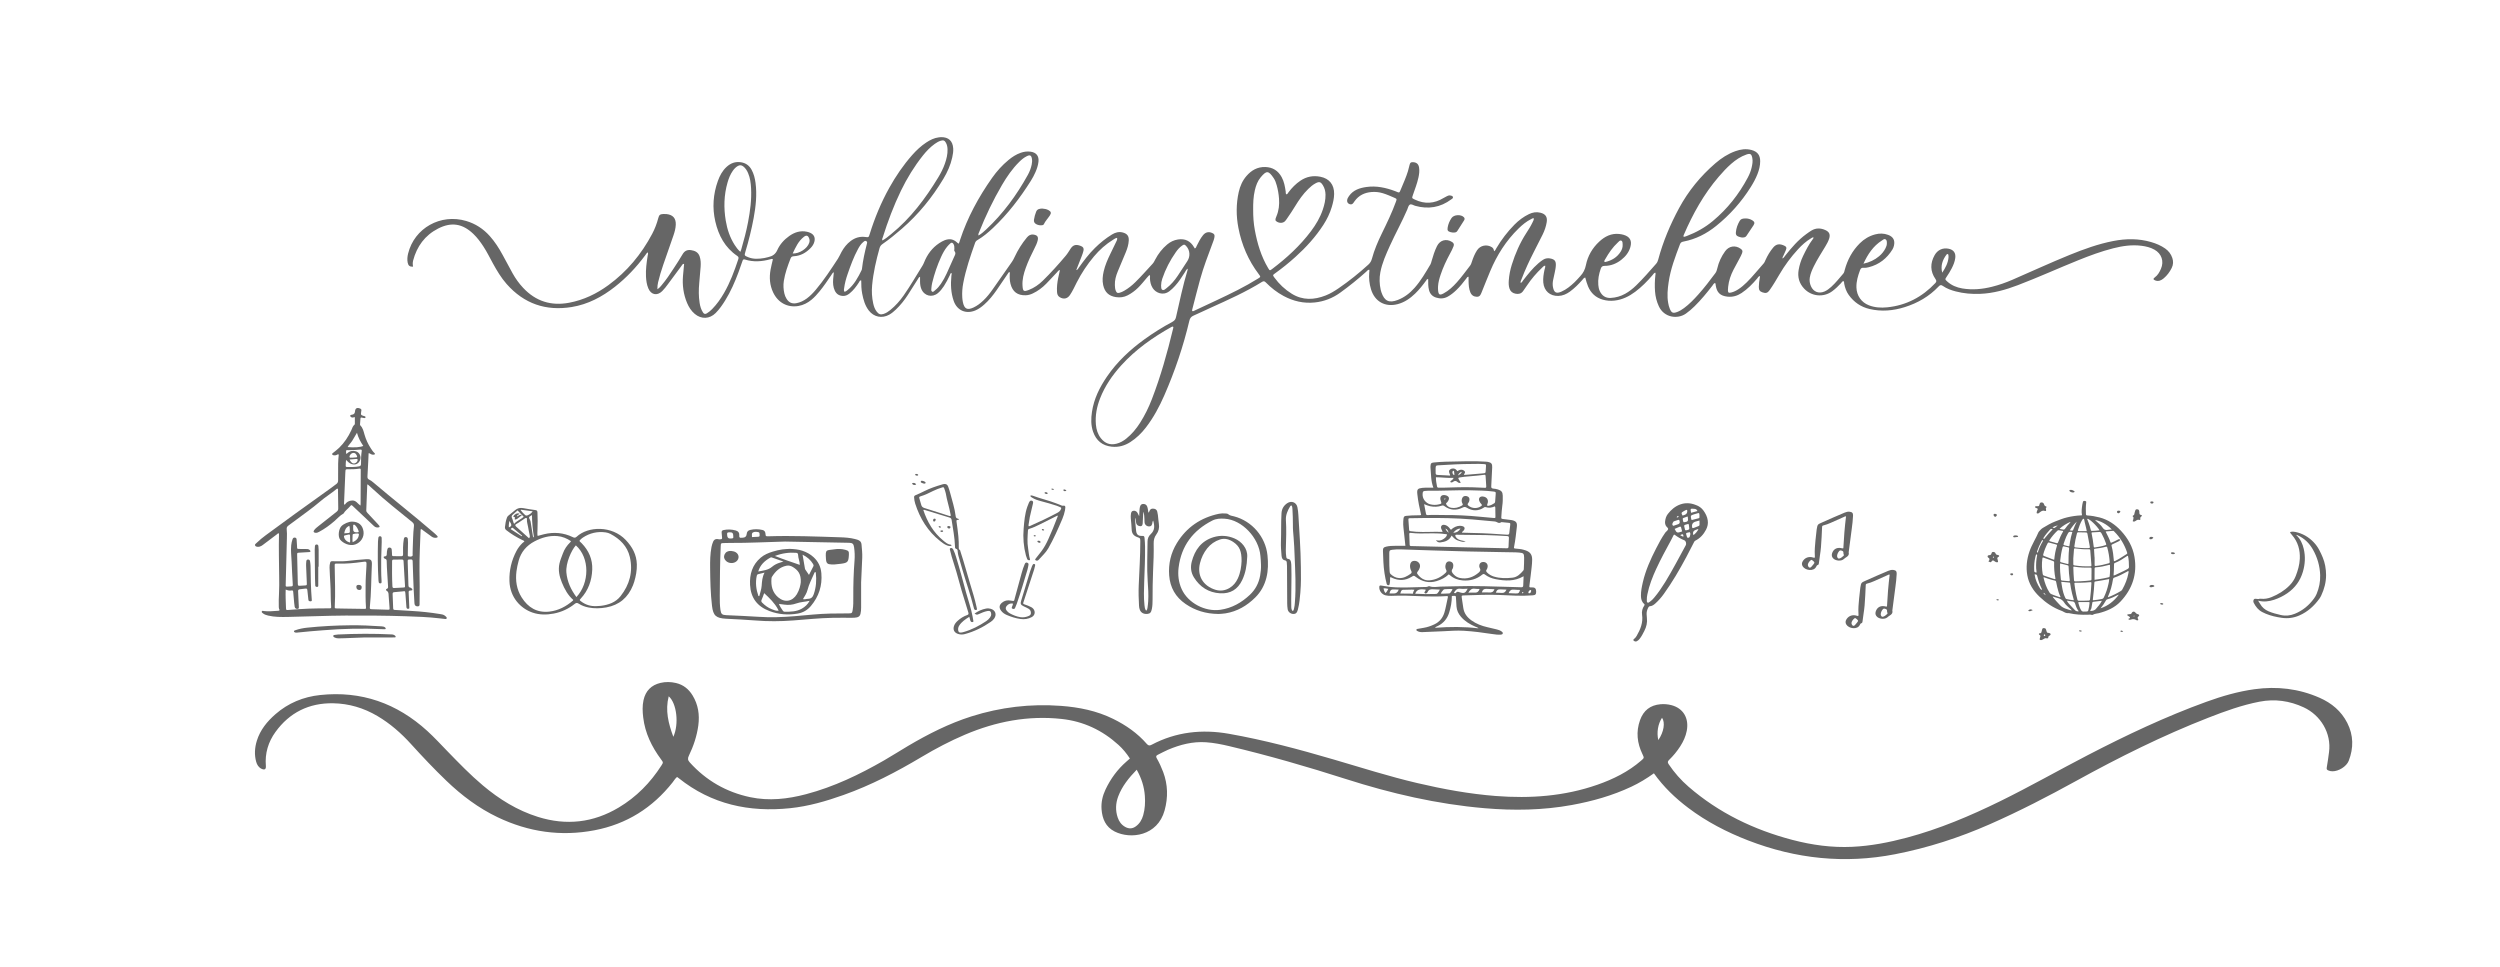 <svg viewBox="0 0 4032.19 1560" xmlns="http://www.w3.org/2000/svg" xmlns:xlink="http://www.w3.org/1999/xlink"><clipPath id="a"><path d="m0 0h4032.19v1560h-4032.19z"/></clipPath><g clip-path="url(#a)" fill="#666"><path d="m2242.01 931.24c.02 3.37.18 6.6-.51 9.77-.29 1.33-.28 2.94-2.25 2.89-1.62-.04-2.39-1.07-2.8-2.57-1.49-5.5-2.51-11.09-3.4-16.71-1.88-11.87-2.07-23.88-2.52-35.85-.18-4.83 1.04-6.19 5.85-7.26 4.52-1.01 9.14-1.17 13.76-1.18 5.36-.02 10.72-.04 16.57-.07-.68-6.34-1.41-12.38-1.95-18.43-.63-7.03-1.96-14.02-1.49-21.13.09-1.38.15-2.77.36-4.13.54-3.46 1.16-4.2 4.65-4.59 5.96-.68 11.96-.81 17.96-.88 1.95-.02 3.96.23 5.84-.55-2.63-11.27-4.94-22.36-6.12-33.66-.8-7.65.45-9.14 8.16-10.05 3.38-.4 6.76-.27 10.14-.25 2.43.01 4.85 0 7.61-.02-4.23-10.91-3.68-22.02-4.71-32.92-.06-.61-.01-1.23.03-1.84.33-4.42 1.07-5.46 5.46-5.9 6.11-.62 12.26-1.06 18.4-1.24 11.99-.36 23.98-.41 35.97-.76 9.85-.28 19.68.16 29.51.68 1.07.06 2.16.12 3.21.33 5.66 1.16 7.24 3.15 6.98 8.88-.46 10.14-.9 20.28-1.52 30.41-.16 2.54.61 3.53 3.13 3.8 2.58.27 5.18.61 7.69 1.45 5.66 1.88 7.56 4.04 7.72 10 .14 5.37.1 10.78-.72 16.11-.91 5.94-1.09 11.94-1.56 17.92-.25 3.19-.1 3.23 3.19 3.66 3.96.52 7.93 1 11.9 1.5.76.1 1.53.18 2.28.36 6.6 1.54 8.42 4.05 7.64 10.84-1.21 10.54-2.27 21.09-4.36 31.51-.6 3-.49 3.11 2.5 3.46 4.12.49 8.29.57 12.31 1.77 1.18.35 2.37.65 3.53 1.05 7.75 2.68 10.78 7.01 10.72 15.22-.06 8.02-1.38 15.93-2.2 23.87-.57 5.5-1.38 10.98-2.06 16.47-.53 4.28-.51 4.28 3.85 4.16 4.76-.13 6.77 1.79 6.86 6.54.08 4.65-1.11 6.05-5.86 6.34-8.59.51-17.19.86-25.81.54-18.59-.7-37.17-1.97-55.8-1.32-9.68.34-19.37.53-29.05.86-3.8.13-3.92.23-3.42 4 .72 5.48 1.64 10.94 2.47 16.41 1.31 8.62 6.18 14.91 13.06 19.85 7.74 5.57 16.44 8.89 25.68 10.99 5.09 1.16 10.19 2.32 15.25 3.61 2.83.72 5.62 1.63 7.98 3.46.99.77 2.01 1.65 1.65 3.04-.36 1.38-1.65 1.79-2.9 1.89-4.79.39-9.51-.23-14.23-.97-15.2-2.37-30.44-4.32-45.81-5.26-11.09-.68-22.13.24-33.18.78-11.21.55-22.42 1.03-33.64 1.42-2.92.1-5.83-.41-8.43-1.96-.66-.4-1.26-.93-1.15-1.83.11-.92.9-1.25 1.62-1.39 3.32-.62 6.65-1.19 9.99-1.73 6.12-.99 11.89-2.99 17.48-5.66 8.3-3.96 13.54-10.42 16.14-19.12 2.03-6.78 3.18-13.77 4.73-20.67.37-1.64.71-3.29 1.05-4.9-.98-1.28-2.31-.85-3.45-.78-21.85 1.47-43.66-.15-65.48-.78-7.52-.22-15.07.15-22.6.31-3.09.07-6.13-.08-9.16-.8-6.23-1.48-10.71-7.69-10.12-13.98.17-1.76 1.25-2.02 2.52-1.9 1.83.16 3.65.5 5.46.86 12.46 2.47 25.08 2.43 37.69 2.26 8.46-.11 16.91-.36 25.36-.66 2.72-.1 5.55.39 8.12-1.1.48-.28 1.27-.38 1.77-.19 6.02 2.27 12.23.84 18.27.59 7.36-.29 14.71-.23 22.07-.47 31.99-1.03 63.96.25 95.93 1.19 3.84.11 7.69.14 11.53.35 2.27.13 3.38-.53 3.42-3.03.07-4.85.38-9.69.6-14.74-14.75 8.59-29.85 7.72-45.1 4.72-6.23-1.22-12.12-3.51-17.23-7.4-1.62-1.23-2.68-1.27-4.35.08-9.16 7.41-19.73 10.33-31.44 9.36-7.74-.64-14.68-3.16-20.56-8.34-.56-.5-1.2-.91-1.99-1.5-5.64 5.39-12.32 8.66-19.63 10.91-12.38 3.81-23.34.92-33.39-6.64-3.26-2.45-3.22-2.59-6.88-.31-10.26 6.39-20.82 6.65-31.68 1.67-.81-.37-1.52-1.11-3.09-.75zm-1.28-28.72c.06 6.3.04 12.61.54 18.9.14 1.73.33 3.32 1.71 4.59 3.84 3.52 8.12 6 13.48 6.34 7.26.46 13.02-2.89 18.62-6.88 1.82-1.3 2.21-2.54 1.12-4.6-1.44-2.74-2.17-5.76-1.98-8.9.22-3.69 2.07-6.55 4.83-7.14 3.34-.71 6.52-.05 8.97 2.43 2.35 2.38 2.82 5.33 1.84 8.55-.69 2.26-1.86 4.23-3.32 6.02-1.11 1.36-1.44 2.55-.31 4.1 4.77 6.47 11.08 10.7 19.16 10.08 10.07-.76 18.9-5.06 26.27-12.16 1.57-1.51 1.86-2.88.8-4.83-1.11-2.05-1.49-4.34-1.21-6.71.54-4.73 3.16-7.31 6.97-6.8 4.29.57 6.37 3.63 5.6 8.38-.2 1.21-.31 2.62-1 3.52-2.8 3.64-.75 6.22 1.6 8.83 2.76 3.07 6.15 5.14 10.18 5.94 11.56 2.32 21.52-1.12 30.33-8.63 2.49-2.13 3.67-4.34 1.71-7.51-.8-1.29-.93-2.92-.69-4.49.41-2.67 2.16-4.54 4.71-5 6.15-1.11 10.28 3.6 8.3 9.51-.29.87-.57 1.82-1.14 2.5-1.56 1.91-.77 3.37.65 4.81 3.1 3.12 6.77 5.25 10.97 6.54 9.91 3.03 19.98 2.98 30.16 1.79 7.73-.91 12.5-6.08 17.23-11.41.66-.74.85-1.62.88-2.56.2-5.99.65-11.99.53-17.98-.15-7.13-.96-7.78-7.91-8.52-1.99-.21-3.99-.33-5.99-.37-7.07-.15-14.15-.24-21.22-.36-38.14-.61-76.28-1.41-114.4-2.78-16.45-.59-32.9-1.11-49.35-1.64-4.62-.15-9.23.04-13.81.64-4.13.54-4.72 1.13-4.83 5.2-.09 3.53 0 7.07 0 10.61zm117.08-43.45c1.56.07 2.79.15 4.01.17 19.22.29 38.42 1.01 57.59 2.43 3.83.28 7.68.44 11.51.74 2.03.16 3.16-.44 3.37-2.67.4-4.28 1.09-8.54 1.48-12.82.3-3.33.18-3.36-3-3.71-3.06-.33-6.12-.6-9.18-.91-.91-.09-1.86-.39-2.68.2-2.24 1.59-4.42.94-6.47-.27-1.25-.73-2.51-1.05-3.91-1.18-11.94-1.08-23.88-2.28-35.83-3.26-25.77-2.12-51.59-2.58-77.43-2.31-7.69.08-15.37.29-23.05.35-1.81.01-2.86.18-2.64 2.47.52 5.35.83 10.73 1.14 16.1.09 1.53.73 2.19 2.21 2.33 3.06.29 6.1.77 9.17.97 13.98.94 27.97-.42 41.95.19.39.02.59-.18.61-.72-.71-1.51-1.7-3.08-2.21-4.8-1.11-3.78 1.32-6.46 5.18-5.84 3.17.51 5.67 2.23 7.77 4.61.97 1.09 1.52 2.63 3.03 3.24 1.22-1.02 2.19-2.03 3.34-2.76 4.41-2.83 9.22-4.38 14.45-3.13 4.45 1.06 5.21 4.01 2.24 7.45-.78.91-2.03 1.39-2.63 3.14zm-23.82 3.3c-.94-1.05-2.08-.8-3.1-.96-13.31-2.03-26.71-.86-40.07-.99-5.09-.05-10.13-.29-15.17-.91-1.54-.19-2.77-.09-2.68 2 .25 5.68.46 11.36.62 17.05.05 1.64.93 2.1 2.34 2.13 1.23.02 2.46.08 3.69.11 13.99.34 27.97.7 41.96 1.02 35.5.82 71.01 1.62 106.51 2.43.77.02 1.54-.02 2.31.03 2.02.15 2.64-.86 2.68-2.76.11-4.61.31-9.22.61-13.82.14-2.2-.75-3-2.88-3.09-11.37-.48-22.71-1.47-34.09-1.58-15.22-.15-30.43-.35-45.65-.53-1.32-.02-2.7-.29-3.87.48 0 2.08.96 3.54 2.1 4.72 3.79 3.88 9.06 4.26 14.67 5.32-4.1 1.58-5.23 1.22-12.79-1.34-4.24-1.43-6.99-4.55-9.86-7.86-3.82 7.99-10.61 10.13-17.97 10.98-2.48.29-5.34-.07-7.28-3.75 4.26 1.59 7.55.87 10.73-.89 3.3-1.83 6.1-4.04 7.19-7.8zm37.45-71.6c-22.74-.4-45.46 1.03-68.2.74-1.84-.02-3.68.26-5.52.38-2.05.13-2.83 1.28-3.11 3.26-1.37 9.54 5.57 16.48 11.7 18.14 4.91 1.33 10.03 1.43 15.05.05 3.99-1.1 3.98-1.12 2.56-5.19-.3-.87-.61-1.75-.73-2.66-.67-4.69 1.88-7.42 6.62-6.98 1.35.12 2.75.49 3.97 1.06 3.19 1.5 4.03 4.01 2.53 7.24-.45.96-1.19 1.79-1.69 2.73-.66 1.25-2.93 1.65-2.12 3.64.58 1.44 1.71 2.54 2.91 3.52 1.46 1.18 3.11 1.94 4.97 2.28 6.37 1.18 12.17-.39 17.63-3.63 1.24-.73 1.71-1.53.87-2.97-1.54-2.66-1.78-5.52-.75-8.44 1.13-3.23 3.82-4.6 7.34-3.77 3.55.83 5.14 3.19 4.53 6.79-.28 1.69-.92 3.3-2.02 4.59-1.47 1.73-.98 2.86.62 4.17 5.64 4.65 14.22 4.94 20.19.65 1.39-1 1.9-1.87.5-3.26-1.43-1.42-2.55-3.1-3.3-4.96-1.76-4.4.78-7.77 5.51-7.37 6.89.58 10.09 5.84 7.44 12.25-.95 2.3-.38 3.17 2.04 2.72 3.36-.64 6.39-2.14 9.19-4.09 1.14-.8 1.28-1.96 1.36-3.23.22-3.68.53-7.35.8-11.03.29-4.02.29-4.07-3.62-4.6-12.36-1.69-24.83-1.6-37.25-2.01zm39.55 25.9c-4.83 2.25-9.86 2.99-15.05 1.21-1.24-.43-2.02.37-2.91.95-9.12 5.88-18.34 5.45-27.36-.01-2.44-1.48-4.05-1.45-6.54-.19-10.2 5.14-20.16 4.57-29.47-2.31-1.4-1.03-2.48-1.36-4.13-.78-6.26 2.18-12.62 2.23-19.09.93-3.13-.63-5.98-2.02-9.49-3.34 1.09 5.63 2.09 10.71 3.05 15.78.35 1.86 1.7 1.95 3.15 1.85 8.3-.6 16.6-.01 24.9-.08 19.7-.16 39.35.78 58.95 2.75 7.19.72 14.39 1.34 21.59 1.96 3.43.3 3.45.23 3.38-2.99-.07-3.69-.08-7.38-.2-11.06-.05-1.49.36-3.08-.79-4.67zm-95.04-46.92c-.07 5.21.85 10 1.8 14.79.28 1.42 1.1 2.07 2.57 2.04 3.22-.06 6.45.03 9.67-.07 14.88-.48 29.77-.97 44.66-.59 6.29.16 12.58.52 18.87.79 3.66.15 3.72.14 3.55-3.31-.25-4.9-.57-9.8-.93-14.7-.23-3.12-.32-3.23-3.22-2.8-10.33 1.55-20.77 1.96-31.14 3.09-2.74.3-5.46.74-8.18 1.18-1.4.23-1.78 1.17-1.13 2.36 1.09 1.97 2.31 3.88 3.58 6.01-2.61 1.12-4.25-.26-5.89-1.6q-2.8-2.3-5.92-.21c-.89.59-1.7 1.35-2.85 1.4-.77.04-1.62 0-2.04-.73-.51-.88.31-1.33.84-1.85 1.41-1.4 3.59-2.15 4.27-4.8-9.74.49-19.01-.95-28.52-.99zm45.16-3.75c2.83-.21 5.27-.36 7.71-.56 7.8-.65 15.61-1.26 23.4-2 3.77-.36 3.77-.48 4.02-4.08.16-2.3.33-4.6.45-6.89.18-3.6.17-3.66-3.24-3.94-2.75-.22-5.52-.36-8.28-.36-16.12.01-32.24.34-48.34 1.38-5.67.37-11.34.61-17.01.96-3.73.23-4.16.62-4.35 4.41-.13 2.6.16 5.22.04 7.82-.11 2.38.83 3.21 3.18 3.28 5.83.18 11.66.61 17.48.88.95.04 2.11.65 2.84-.53-2.61-5.5-2.56-7.49.19-9.45 1.43-1.02 3.07-1.4 4.8-1.32 3 .15 5.01 1.94 6.44 4.32 1.52-.76 2.7-1.55 3.99-1.95 2.86-.9 5.52-.27 7.65 1.84 2.24 2.21-.47 3.84-.98 6.2zm-19.47 195.37c0 9.46-1.66 18.35-4.43 27.01-3.04 9.5-8.94 16.68-17.98 21.16-1.45.72-3.15 1.12-4.82 3.03 23.83-1.84 46.95-1.95 70.15.87-1.35-1.6-3.22-1.92-4.85-2.63-8.82-3.84-16.97-8.61-23.33-16.03-4.12-4.8-6.75-10.23-7.24-16.59-.31-4.13-.62-8.27-.76-12.41-.17-4.97-.09-4.98-5.2-4.69-.45.03-.89.16-1.54.29zm-59.05-4.16c.12.09.33.4.56.41 10.87.68 21.74.74 32.62.36 1.13-.04 2.15-.29 2.85-1.21 1.36-1.78 2.77-3.55 3.76-5.81-3.54-.16-6.7-.16-9.84-.46-4.38-.42-8.3-.1-10.15 4.77-.1.27-.38.48-.58.7-1.57 1.75-3.08 1.76-4.56-.08.33-1.79 2.48-2.78 2.09-4.91-6.7-.64-13.44-1.78-16.76 6.24zm-1.4-6.01c-5.49-.58-10.51.2-15.52.05-4.98-.15-5.43.29-7.22 6.04 6.95.07 13.76.14 20.59.2q-.15-2.44 2.15-6.29zm63.83 4.85c1.29.95 2.67 1.03 3.39-.02 1.7-2.5 3.71-1.45 5.68-.81 7.54 2.43 9.61 1.26 13.1-5.66-4.08.03-8.05.45-11.91-.01-5.47-.66-8.01 2.43-10.26 6.51zm-21.25 1.36c4.76.44 8.88-.33 13.02-.27.97.01 1.9-.21 2.41-1.07 1.13-1.9 2.96-3.42 3.46-5.96-4.27-.4-8.24.15-12.22.18-1.17 0-2.07.48-2.77 1.38-1.3 1.66-2.82 3.18-3.89 5.74zm86.67-7.09c-4.64-.2-8.87-.44-13.12-.56-4.06-.11-5.91 1.37-7.33 5.76 4.01 0 8-.29 11.93.06 4 .36 6.76-.78 8.51-5.26zm22.8 6.35c4.05.18 7.68.35 11.3.49 4.68.18 5.68-.64 7.09-5.68-3.33-.15-6.67-.1-9.97-.48-4.12-.48-6.67 1.24-8.43 5.67zm-65-.76c3.92-.06 7.22-.32 10.48-.12 4.25.26 6.33-1.95 7.71-5.84-2.85-.12-5.45-.02-7.97-.4-4.91-.74-7.52 2-10.23 6.35zm-112.29-4.92c-2.54-.11-4.68-.18-6.82-.3-5.25-.3-6.67.79-8.06 6.23.29.1.57.29.86.29 2.15.02 4.3 0 6.46 0q5.39-.02 7.56-6.21zm173.8.02c-3.74-.16-7.08-.36-10.42-.44-3.7-.09-5.27 1.16-6.71 5.32 3.42.15 6.77.3 10.13.44q4.74.2 7.01-5.32zm-85.8-91.73c5.83-.1 9.27-2.65 11.66-6.91-4.81.36-8.41 2.66-11.66 6.91zm-104.78 90.47c-2.92-.44-5.13-1.24-7.75-.73.76 2.79 1.07 5.48 3.43 7.55 1.84-1.92 3-3.98 4.32-6.82zm230.42 3.01c.04-.73-.34-1.19-1.04-1.21-1.34-.02-3.32 2.21-3.48 3.84-.09.9.24 1.44 1.22 1.52 1.84.14 3.24-1.62 3.29-4.15zm-124.75-186.57c.33-.13.65-.25.98-.38-.2-1.78-.39-3.56-.59-5.33-.08-.67-.51-1.28-1.1-1.2-.48.07-1.11.65-1.27 1.14-.83 2.49.37 4.23 1.98 5.77zm12.97-5.29c-2.84.83-4.94 2.41-6.23 5.93 3.05-1.75 5.34-3.08 6.23-5.93zm-21.2 98.37c-1.79-4.65-1.99-4.88-5.31-6.95.76 2.85 2.46 4.7 5.31 6.95zm-6.29-52.84q1.24-1.66.54-3.52c-1.03 1.06-1.42 2.17-.54 3.52zm125.74 148.34c-.76.3-1.24.91-1.17 1.68.04.44.66.48 1.1.32.59-.22 1.03-.61.96-1.3-.05-.48-.36-.76-.89-.7z"/><path d="m1489.16 822.52c6.49 19.35 16.31 36.42 32.32 49.44 3.53 2.87 6.87 6.08 11.78 6.45.4.03.82.38 1.14.68.18.17.15.54.27 1.03-3.07 1.23-5.89.16-8.62-1.05-3.5-1.56-6.53-3.89-9.52-6.24-20.09-15.78-32.71-36.56-40.44-60.58-1.03-3.19-1.54-6.51-1.76-9.87-.1-1.62.2-2.78 2.03-3.55 4.9-2.07 9.73-4.31 14.48-6.69 9.16-4.58 18.79-7.86 28.58-10.72 1.16-.34 2.35-.73 3.55-.79 3.24-.15 5.15 1.07 6.28 4.17 1.2 3.28 2.32 6.6 3.19 9.98 3.21 12.51 7.4 24.79 8.94 37.7.24 2 .98 3.42 3.1 3.92.83.19 1.79.42 1.99 1.34-.17.74-.62.95-1.04.86-2.81-.61-2.97.92-2.64 3.06 1.21 7.82 2.15 15.67 2.95 23.55.61 5.92.67 11.85.65 17.78 0 1.54-.13 2.96 1.51 3.91.97.56.94 1.84 1.27 2.84 5.74 17.33 10.41 34.99 15.7 52.46 3.66 12.08 7.47 24.13 10.14 36.49.16.74.42 1.47.49 2.23.09.98.79 2.32-.61 2.77-1.56.5-3.04.11-3.76-1.62-.23-.56-.33-1.17-.48-1.76-5.16-20.68-12.35-40.76-18.32-61.2-2.17-7.45-4.35-14.89-6.42-22.37-.64-2.33-1.16-4.76-1.27-7.17-.09-2.1-.08-3.72-2.61-4.43-2.03-.57-1.7-2.7-1.76-4.31-.28-7.16-1.07-14.27-2.12-21.34-1.03-6.92-2.25-13.81-3.28-20.74-.33-2.19-1.19-3.36-3.5-4.04-13.41-3.98-26.76-8.17-40.13-12.29-.58-.18-1.15-.39-2.1.1zm44.05 9.8c.39-1.28.01-2.14-.14-3.03-2.01-11.37-5.85-22.33-7.68-33.76-.43-2.67-1.7-5.19-2.44-7.82-.56-1.98-1.54-2.12-3.37-1.54-4.94 1.56-9.78 3.29-14.42 5.61-6.66 3.34-13.34 6.64-20.52 8.75-1.75.52-2.56 1.17-1.87 3.19 1.17 3.45 2.2 6.96 3.06 10.49.69 2.82 2.28 4.26 5.06 5.12 12.91 4.01 25.76 8.21 38.63 12.34 1.14.36 2.27.83 3.69.62z"/><path d="m1705.75 831.46c-9.52 4.77-18.9 9.47-28.28 14.15-5.58 2.78-11.2 5.52-17.21 7.26-1.66.48-2.19 1.24-2.29 2.79-.63 9.57-1.41 19.11.24 28.68 1.01 5.83 1.17 11.81 3.01 17.5.52 1.61-.56 1.8-1.75 1.7-1.32-.11-2.32-.78-2.79-2.03-.7-1.84-1.46-3.68-1.97-5.58-3.77-14.25-4.93-28.72-3.69-43.42 1.01-11.99 1.94-23.97 6.01-35.42.76-2.15 1.54-4.3 2.51-6.36 1.42-3.01 2.72-3.8 4.75-3.13 2.73.9 2 3.12 1.65 4.97-.59 3.13-1.36 6.24-2.19 9.32-2.1 7.8-3.6 15.71-4.68 23.71-.14 1.04-.4 2.09.01 3.1.86.22 1.57-.08 2.25-.38 14.9-6.57 29.61-13.51 43.98-21.18 2.76-1.47 5.05-3.31 6.08-6.45.41-1.24.38-1.95-.96-2.46-1.98-.76-3.86-1.8-5.87-2.47-8.36-2.8-16.86-5.15-25.39-7.4-5.15-1.36-10.25-2.93-14.76-5.91-.98-.65-2.17-1.14-2.67-2.76 1.29-1.06 2.75-.63 4.08-.13 12.39 4.67 25.37 7.49 37.71 12.3 1.98.77 4.01 1.44 5.96 2.29 1.93.84 3.66 1.93 6.02 1.45 1.71-.35 2.88.84 2.76 2.75-.1 1.51-.21 3.04-.52 4.52-1 4.77-2.34 9.46-4.26 13.94-6.94 16.22-13.97 32.37-22.8 47.73-4.13 7.18-10.22 12.37-15.49 18.41-1.12 1.28-2.47 1.69-4.1 1.07-1.64-.63-1.92-1.58-.72-3.03 3.08-3.76 6.05-7.61 9.01-11.48 4.58-5.98 8.07-12.52 11.19-19.3 5.47-11.89 10.28-24.05 14.96-36.26.26-.68.8-1.33.21-2.49z"/><path d="m1563.37 994.84c-6.52 4.09-12.27 7.93-16.18 13.99-1.55 2.4-2.21 5-1.75 7.84.44 2.69 1.63 3.73 4.34 3.57 1.5-.09 3.01-.46 4.46-.87 13.17-3.72 25.1-10.04 36.43-17.58 2.42-1.61 4.52-3.61 6.21-6 1.18-1.65 1.93-3.42 1.8-5.52-.25-4.17-2.03-5.56-6.15-4.77-4.83.92-9.26 2.93-13.73 4.88-3.3 1.44-3.59 1.36-6.96-.74 5.74-4.13 11.85-6.82 18.63-8.14 2.63-.51 5.14-.33 7.65.44 7.36 2.26 9.78 9.1 5.48 15.51-1.46 2.18-3.37 3.95-5.5 5.42-12.87 8.89-26.73 15.73-41.88 19.79-3.73 1-7.54 1-11.25-.3-5.88-2.05-8.22-6.75-6.31-12.65 1.12-3.44 3.37-6.12 6-8.48 4.46-4 9.46-7.22 15.13-9.17 2.31-.8 2.72-1.91 2.07-4.02-2.12-6.83-4.03-13.72-6.27-20.51-6.55-19.8-10.99-40.2-17.58-59.99-2.16-6.5-4.08-13.07-5.59-19.75-.28-1.24-1.21-2.69.45-3.67 1.36-.8 3.56.09 4.52 1.98 1.92 3.81 3.28 7.85 4.55 11.93 5.97 19.18 11.01 38.62 16.3 57.99 3.48 12.76 8.05 25.23 10.42 38.29.35 1.95.74 3.89 1.01 5.84.15 1.09 1.08 2.57-.71 3.07-1.61.45-3.02-.17-3.73-1.81-.3-.69-.43-1.45-.63-2.18-.32-1.16-.64-2.32-1.21-4.37z"/><path d="m1633.67 973.47c-4.17-.63-7.51.65-10.07 3.9-1.89 2.4-1.97 4.65-.21 7.13 1.42 2 3.23 3.64 5.41 4.82 5.25 2.83 10.74 5.04 16.65 6.04 4.3.72 8.49.19 12.54-1.42 2.18-.86 4.41-1.8 4.68-4.45.3-3.06-.71-5.85-3.41-7.5-2.58-1.58-5.41-2.77-8.15-4.08-5.01-2.38-5.64-4.1-4.05-9.24 4.85-15.7 9.56-31.44 14.38-47.14.89-2.9 2.03-5.73 3.11-8.57.32-.84.82-1.63 1.31-2.4.68-1.07 1.66-1.24 2.78-.75 1.05.47 1.1 1.39.89 2.31-.51 2.22-.97 4.47-1.67 6.63-5.59 17.22-11.21 34.43-16.86 51.62-1.16 3.54-1.26 3.56 2.2 4.73s6.89 2.42 10.1 4.18c2.35 1.29 4.14 3.1 5.03 5.67 1.41 4.08-.23 8.18-4.32 10.37-5.69 3.04-11.79 3.93-18.15 3.01-7.73-1.11-15.11-3.44-22.26-6.54-3.53-1.53-6.64-3.71-8.98-6.85-3.54-4.75-3.12-9 1.4-12.85 4.11-3.5 8.95-4.46 14.14-3.44 6.41 1.27 5.25.87 6.67-4.18 3.78-13.47 7.41-26.99 11.07-40.49 1.31-4.85 2.9-9.61 4.89-14.23 1.08-2.51 2.54-2.99 4.62-1.94 1.56.79 1.63 2.11 1.37 3.5-.51 2.69-.96 5.41-1.75 8.02-5.49 18.2-10.84 36.45-17.07 54.41-.8 2.3-1.83 4.51-2.76 6.76-.88 2.13-2.52 1.91-4.19 1.27-1.97-.75-1.09-2.14-.65-3.41.54-1.54 1.54-2.96 1.32-4.89z"/><path d="m1490.09 780c-.61-.19-1.52-.34-2.31-.73-1.25-.62-3.42-.97-2.6-2.89.71-1.66 2.63-.88 4.05-.53.72.18 1.44.49 2.06.9.83.55 1.99 1.1 1.46 2.4-.41 1.02-1.49.81-2.66.85z"/><path d="m1509.17 838.17c-.57 1.19-.42 3.06-2.53 3-1.01-.03-1.59-.59-1.63-1.68-.06-1.93.84-3.11 2.4-2.96.92.09 1.75.39 1.76 1.63z"/><path d="m1533.09 850c-.4 1.81-1.1 2.62-2.6 2.43-1.51-.19-2.66-.97-2.59-2.54.08-1.69 1.53-1.52 2.73-1.4 1.22.12 2.25.53 2.46 1.51z"/><path d="m1477.71 781.45c-2.31 1.11-4.28 1.18-6-.52-.77-.76-.75-1.78.56-1.95 2.15-.28 4.18-.02 5.44 2.47z"/><path d="m1674.85 872.08c1.31.04 2.63.3 3.36 1.69.33.63.07 1.28-.54 1.5-1.41.51-2.68.02-3.8-.85-.48-.37-.87-.93-.63-1.58s.88-.72 1.6-.75z"/><path d="m1686.52 793.78c1.31.12 2.62.32 3.26 1.75.09.19-.03.64-.21.76-1.28.89-2.57.35-3.79-.16-.49-.2-1.1-.59-1-1.27.13-.95.94-.99 1.74-1.08z"/><path d="m1477.77 764.33c1.3.09 2.49.3 3.2 1.46.1.17-.01.62-.18.78-1.03.93-2.21.78-3.37.32-.68-.27-1.44-.66-1.31-1.58.14-1.01 1.02-.88 1.66-.97z"/><path d="m1720.07 791.2c-2.35 1.75-3.85 1.12-5.13-.49-.13-.16-.06-.71.08-.8 1.97-1.18 3.36-.11 5.05 1.29z"/><path d="m1516.53 856.78c.18-.39.24-.78.41-.84 1.43-.53 2.92-1.05 4.2.27.15.15-.05.93-.31 1.14-1.63 1.29-3.01.67-4.3-.56z"/><path d="m1684.17 854.54c-.24 1.03-.85 1.15-1.44 1.1-1.02-.08-2.21-.15-2.33-1.51-.06-.74.71-.86 1.31-.83 1.07.05 1.91.52 2.45 1.24z"/><path d="m1513.79 849.22c.34-.24.45-.36.58-.4 1.24-.41 2.32-.14 3.08.94.27.39.03.91-.35 1.09-1.5.67-2.45-.04-3.3-1.62z"/><path d="m1695.32 788.58c2.13-.86 3.38-.58 4.76.92-1.87 1.07-3.11.68-4.76-.92z"/><path d="m1668.99 865.18c-.71-.17-1.62-.14-1.72-1.03-.12-1.09.87-.96 1.52-1 .73-.05 1.57.09 1.67.99.13 1.09-.84.9-1.47 1.05z"/><path d="m451.04 984.14c-.87-1.57-1.35-3.14-1.39-4.89-.18-7.69-.07-15.35.39-23.04.5-8.43.33-16.9.25-25.36-.22-23.22-.9-46.44-.3-69.66 0-.29-.16-.58-.26-.9-1.49-.49-2.2.82-3.1 1.49-7.39 5.53-14.72 11.13-22.09 16.67-1.59 1.2-3.2 2.42-5.16 2.98-.88.25-1.8.54-2.7.52-2.01-.04-4.36-.13-5.26-2.14-.82-1.83 1.21-2.96 2.36-4.08 4.64-4.5 9.64-8.6 14.84-12.44 31.18-23.01 62.54-45.76 94.13-68.21 6.6-4.69 13.23-9.45 19.69-14.38 2.04-1.56 2.9-3.23 2.87-5.81-.09-9.07.06-18.15.08-27.22.01-4.91.55-9.78.98-14.53-1.45-.88-2.29.09-3.16.52-1.44.7-2.9.99-4.47.77-1.22-.18-2.6-.38-2.98-1.74-.36-1.26.9-1.84 1.69-2.49 3.23-2.61 6.57-5.08 9.56-7.98 8.4-8.14 14.7-17.7 19.61-28.26 1.47-3.15 2.2-6.76 5.17-9.1.64-.5.53-1.4.53-2.16 0-3.22 0-6.43 0-9.94-2.41.35-4.53 1.56-6.39-.3-.55-.55-1.19-.99-1.12-1.87.08-.92.79-1.25 1.53-1.48.58-.18 1.2-.24 1.81-.34q4.08-.66 4.4-5.01c.39-5.21 3.06-6.86 7.98-4.95 1.81.7 2.85 1.75 2.22 3.86-.22.73-.24 1.52-.33 2.28-.52 4.39-.51 4.34 3.84 5.86 1.34.47 3.72.58 3.25 2.43-.43 1.69-2.57 1.07-4.07.72-.6-.14-1.19-.3-1.79-.43-1.22-.27-2.14-.05-2.26 1.43-.24 3.07-.49 6.13-.7 9.2-.05.76 0 1.54.61 2.14 4.03 4.01 5.09 9.4 6.57 14.53 2.32 8.06 5.74 15.55 10.36 22.53 1.7 2.56 3.29 5.21 5.64 7.26.48.41 1 .9.84 1.53-.2.82-.96 1.11-1.76 1.23-1.58.24-3.02-.18-4.48-.76-1.24-.48-2.12-1.84-3.95-1.52-.17 3.92-.33 7.87-.52 11.82-.42 8.45-.8 16.9-1.32 25.34-.16 2.54.29 4.29 2.93 5.44 2.21.96 4.24 2.52 6.1 4.1 32.1 27.3 65.34 53.23 97.27 80.74 2.1 1.81 4.18 3.64 6.09 5.64 1.51 1.58 1.03 2.75-1.14 3.13-2.87.51-5.51-.21-7.85-1.9-4.48-3.24-8.93-6.54-13.42-9.79-1.1-.8-2.05-1.86-3.41-2.19-.84.18-.84.83-.86 1.43-.72 21.82-2.1 43.63-1.79 65.47.25 17.22.49 34.44.14 51.67-.02.77-.05 1.54-.02 2.31.08 1.83-.15 3.4-2.45 3.68-2.32.28-4.72-.78-5.32-2.65-.37-1.15-.5-2.41-.57-3.63-.72-13.51-1.63-27.01-1.94-40.54-.2-8.61-.69-17.21-.86-25.82-.05-2.53-1.04-3.27-3.33-2.97-.76.1-1.54.1-2.3.05-1.85-.1-2.44.89-2.37 2.55.03.77 0 1.54.03 2.31.39 11.99.81 23.97 1.13 35.96.06 2.31.15 4.25 3.14 4.53.8.07 1.57.9 2.26 1.49.57.49 1.12 1.13.97 1.97-.17.99-1.08.98-1.81 1.03-4.78.35-4.26 1.07-4.11 5.25.26 7.07.63 14.13.92 21.2.05 1.29.64 2.99-1.48 3.24-2.13.25-3.02-.94-3.16-2.99-.51-7.21-1.12-14.41-1.6-21.62-.32-4.78-.96-3.89-4.4-3.5-4.43.5-8.87.92-13.32 1.22-2.09.14-3.01.88-2.9 3.1.37 7.68.68 15.36.88 23.05.07 2.51 1.62 2.49 3.39 2.59 8.75.5 17.5 1.07 26.25 1.57 15.21.87 30.34 2.49 45.38 4.93 2.87.46 5.82.79 8.27 2.62.73.55 1.48 1.12 2.08 1.81.68.79 1.54 1.67.82 2.85-.57.93-1.58.87-2.49.77-3.06-.32-6.11-.69-9.16-1.05-18.05-2.1-36.19-2.77-54.32-3.36-32.29-1.05-64.59-1.28-96.89-1.1-31.23.18-62.42 1.64-93.64 2.22-10.46.19-20.92.25-31.21-2.17-3.01-.71-5.95-1.63-8.43-3.55-1.06-.82-2.58-1.72-1.91-3.28.6-1.4 2.2-.71 3.31-.54 7.7 1.12 15.35-.06 23.02-.38.75-.03 1.54-.08 2.42-1.02zm141.85-203.13c-.37.94-.57 1.22-.58 1.5-.52 13.52-.99 27.04-1.56 40.55-.09 2.14 1.07 3.38 2.36 4.74 5.48 5.82 10.93 11.67 16.38 17.53.84.9 1.66 1.82 2.36 2.83.82 1.19.32 2.14-.99 2.4-2.85.57-5.37.11-7.64-2.05-11.25-10.71-22.59-21.32-33.88-31.98-2.51-2.37-2.61-2.51-4.84.18-3.31 4.01-7.88 6.89-10.44 11.57-5.68 2.98-9.77 7.9-14.49 12.02-7.69 6.7-15.83 12.68-24.84 17.46-1.93 1.02-3.83 1.94-6.12 1.56-3.01-.5-3.62-1.86-1.78-4.38 1.93-2.64 4.52-4.59 7.05-6.6 9.64-7.64 19.26-15.3 28.95-22.88 1.82-1.43 2.8-2.86 2.72-5.37-.28-9.37-.26-18.76-.4-28.13-.02-1.32.47-2.78-.72-3.99-.41.14-.91.18-1.23.44-8.84 7.41-18.78 13.36-27.51 20.95-6.02 5.24-12.44 10.05-18.82 14.87-10.43 7.87-20.94 15.64-31.52 23.32-2.22 1.61-3.26 3.24-2.94 6.08.55 4.73.44 9.51.31 14.28-.66 24.44-1.27 48.88-1.89 73.32-.02.92 0 1.85-.06 2.77-.08 1.54.55 2.27 2.17 2.14 2.3-.19 4.6-.35 6.91-.39 2.13-.03 2.47-1.15 2.37-2.99-.69-12.43-1.43-24.87-1.9-37.31-.33-8.72-1.58-17.42-.63-26.18.37-3.39 1.09-6.66 2.26-9.86.69-1.88 2.02-2.57 3.96-2.29s2.4 1.62 2.51 3.3c.21 3.38.48 6.75.66 10.12.23 4.43-.8 4.93 4.78 4.87 3.69-.04 7.38.12 11.07.12 1.95 0 3.64.52 4.94 2.02.5.57 1.06 1.17.75 2.02-.34.91-1.23.8-1.96.85-5.37.34-10.75.62-16.12.97-3.2.21-3.34.26-3.28 3.56.3 15.37.69 30.74 1.06 46.12.01.46.09.92.09 1.38.01 1.72.78 2.47 2.57 2.33 2.76-.23 5.53-.31 8.29-.48 3.69-.22 3.75-.23 3.6-4-.36-9.22-.84-18.43-1.16-27.65-.09-2.45.08-4.92.33-7.36.17-1.62.95-2.93 2.95-2.85 1.85.08 2.84 1.14 3.09 2.83.36 2.43.75 4.88.8 7.33.35 18.14.38 36.29 1.97 54.38.09 1.01.46 2.27-.98 2.72-1.21.38-2.45.28-3.52-.47-.85-.59-.9-1.56-1.01-2.48-.56-4.89-1.2-9.76-1.59-14.66-.17-2.14-.85-3.11-3.08-2.79-3.04.44-6.09.86-9.15 1.13-2.22.2-2.81 1.36-2.69 3.38.24 4.14.36 8.29.55 12.44.19 4.3.43 8.6.61 12.9.04 1.05.18 2.18-1.15 2.71-2.32.93-5.11-.51-5.55-3.03-.37-2.12-.6-4.26-.8-6.4-.56-5.97-1.11-11.94-1.59-17.91-.14-1.74-.85-2.6-2.61-2.2-3.24.73-6.28-.1-9.51-1.42-.37 10.05.13 19.72.49 29.38.14 3.75.2 3.79 3.91 3.51 11.03-.83 22.05-1.8 33.11-2.15 10.76-.34 21.52-.48 32.29-.46 3.61 0 3.8-.11 3.51-3.62-1-12.12-.42-24.29-1.27-36.41-.6-8.59-.89-17.19-1.29-25.79-.12-2.62.3-5.16.96-7.73.5-1.96 1.5-2.48 3.2-2.48 1.23 0 2.46.05 3.69.06 6.61.05 13.24.32 19.83-.36 10.4-1.08 20.77-2.34 31.22-2.92 7.82-.43 9.76 1.16 9.37 8.97-1.13 22.87-.93 45.81-3.31 68.62-.24 2.3.54 2.98 2.71 3.04 8.76.22 17.52.58 26.28.82 2.94.08 3.05-.12 2.82-3.17-.49-6.59-1.06-13.18-1.47-19.77-.18-2.91.05-5.81-3.15-7.53-1.11-.6-1.62-2.54-.17-2.99 3.04-.96 2.42-3.1 2.32-5.17-.59-13.21-1.94-26.38-2.12-39.6-.03-1.87-.37-3.22-2.43-3.86-1.29-.4-2.48-1.28-2.54-3.11.47-.25.99-.78 1.5-.77 3.21.06 3.69-1.91 3.64-4.5-.05-2.31.33-4.58.91-6.84.48-1.88 1.45-3.03 3.5-2.94 2.2.09 3.36 1.29 3.54 3.46.15 1.84.32 3.68.37 5.52.16 5.16-.32 4.85 5.2 4.9 2.15.02 4.31.06 6.46.1 6.47.14 6.45.14 6.23-6.54-.09-2.61-.17-5.23-.02-7.84.25-4.45.4-8.91 1.28-13.3.36-1.78.92-3.25 3.17-3.21 2.42.05 3.15 1.58 3.32 3.6.15 1.84.25 3.69.23 5.53-.07 6.3-.22 12.61-.31 18.91-.02 1.18-.42 2.79 1.13 3.14 1.92.44 4.07.64 5.84-.41 1.4-.83.71-2.53.77-3.84.14-2.92.05-5.85.2-8.76.6-11.82.46-23.7 1.92-35.45.4-3.22-.34-4.9-2.77-6.89-21.67-17.7-43.76-34.91-64.25-54.01-2.45-2.28-4.96-4.5-7.72-7zm-3.22 163.32c-.04-10.45.86-20.86 1.35-31.29.36-7.76.47-7.72-7.26-6.63-12.33 1.73-24.69 2.98-37.17 2.6-1.53-.05-3.07.04-4.61.01-1.55-.03-2.23.7-2.16 2.23.05 1.07.02 2.15.03 3.22.28 21.18 1.28 42.35.09 63.53-.18 3.15-.04 3.21 3.35 3.32 3.99.13 7.98.17 11.98.23 10.59.17 21.19.36 31.78.5 3.39.04 3.42-.03 3.19-3.2-.84-11.5-.57-23.02-.57-34.53zm-8.34-128.89c.15-1.2.28-1.78.28-2.36.09-17.98.16-35.95.24-53.93 0-.46 0-.92 0-1.38.05-1.62-.75-2.18-2.3-1.92-6.55 1.11-13.16 1.08-19.77 1.02-1.76-.02-2.54.64-2.57 2.37-.02 1.07-.18 2.14-.23 3.22-.71 16.58-1.41 33.16-2.1 49.73-.02.55-.21 1.24 1.22 1.86 2.71-4.26 6.75-6.69 12.2-6.83 6.01-.15 8.42 5.04 13.02 8.22zm70.72 110.04h.02c-.4-6.75-.84-13.5-1.17-20.25-.09-1.85-.64-2.83-2.69-2.77-4.45.12-8.91.12-13.37.12-1.76 0-2.43.81-2.45 2.53-.11 13.52-.21 27.04.53 40.56.12 2.24 1 2.87 3.14 2.71 4.75-.35 9.51-.49 14.27-.76 2.99-.17 3.05-.22 2.88-3.28-.35-6.29-.76-12.57-1.15-18.86zm-76.3-227.44c-2.82 4.74-5.09 8.53-7.33 12.34-2.2 3.74-5.62 6.65-7.78 10.67 10.27 1.11 21.64.26 25.25-1.91-4.23-6.23-7.9-12.75-10.14-21.1zm-17.22 33.99c.21-.02.41.03.51-.05.47-.37.91-.78 1.35-1.17 4.02-3.6 8.75-4.34 13.71-2.87 5.84 1.74 8.86 8.46 6.69 14.12-2.35 6.15-8.08 8.64-14.23 6.19-3.33-1.33-5.86-3.69-8.39-6.44-.45 3.25-.54 6.4-.61 9.55-.03 1.11.56 1.79 1.63 1.81 6.76.09 13.52.33 20.21-1.05 1.96-.4 2.83-1.48 2.85-3.52.06-7.07.06-14.14 1.19-21.15.3-1.87-.5-2.44-2.3-2.3-6.44.5-12.87 1.09-19.34.94-1.18-.03-2.46-.37-3.59.54-.06 1.79-.27 3.62.32 5.4zm10.73 6.08c1.72-.14 3.56-.23 5.39-.44 1.1-.13 1.68-.86 1.23-1.94-.97-2.3-2.2-4.84-4.76-5.2-2.39-.33-4.82.85-6.26 3.11-.73 1.16-1.6 2.57-.93 3.87.65 1.27 2.21.46 3.36.59.61.07 1.23.01 1.96.01zm-5.2 3.01c.49 2.26 1.74 3.38 2.83 4.63 3.28 3.77 8.73.91 9.78-2.82.57-2-.02-2.83-2.19-2.69-3.34.21-6.68.56-10.42.89z"/><path d="m564.95 1008.49c16.92-.18 33.79.59 50.66 1.74 2.21.15 4.28.47 5.9 2.13.44.45.74 1 .58 1.65-.17.72-.79.86-1.42.86-1.23 0-2.46-.03-3.68-.09-31.97-1.64-63.89-.85-95.78 1.76-14.09 1.15-28.18 2.18-42.23 3.77-.9.1-1.86.12-2.72-.12-1.01-.28-2.18-.83-2.13-2.06.04-1.04 1.19-1.28 2.05-1.59 6.26-2.23 12.74-3.52 19.31-4.2 23.09-2.39 46.25-3.64 69.46-3.84z"/><path d="m588.84 1028.1c-10.1.38-21.46.83-32.82 1.24-3.22.12-6.45.21-9.68.23-2.16.01-4.32-.24-6.29-1.17-1.23-.58-2.78-1.34-2.55-2.91.21-1.45 1.89-1.33 3.05-1.55 1.5-.28 3.04-.5 4.56-.57 28.87-1.41 57.74-1.57 86.62-.13 2.27.11 4.22.71 5.8 2.35.41.43.76.96.59 1.64-.2.79-.88.8-1.46.82-1.53.07-3.07.07-4.61.07-13.98 0-27.96 0-43.21 0z"/><path d="m567.78 841.3c10.58.16 16.91 5.49 18.48 15.55 1.43 9.21-4.14 18.02-13.18 21.26-9.29 3.33-20.06-2.21-24.41-7.69-3.99-5.03-2.59-17.14 2.11-21.92 3.64-3.7 11.85-7.27 17-7.2zm.99 33.22c5.89-2.48 9.14-6.22 9.91-11.03.14-.89.41-1.85-.27-2.61-.95-1.07-8.87-.14-9.48 1.08-.13.26-.19.59-.19.89.03 3.76-.59 7.53.02 11.67zm-4.25.48c.5-1.78.18-3.59.14-5.36-.2-9.61 1.18-8.17-8.44-6.11-1.48.32-1.55 1.15-1.36 2.31.68 4.35 4.56 8.09 9.66 9.16zm5.09-22.32q-.54 6.25 5.8 5.9c.61-.03 1.22-.02 1.82-.09 1.18-.14 1.53-.86 1.17-1.92-1.17-3.5-2.87-6.69-5.52-9.31-.65-.64-1.42-1.28-2.41-.98-1.18.36-.8 1.47-.85 2.3-.07 1.36-.02 2.73-.02 4.1zm-14.4 7.56c2.72-.22 4.82-.35 6.91-.57 1.12-.12 2.17-.56 2.13-1.9-.12-3.21.18-6.48-.85-9.72-5.34 2.31-7.31 6.49-8.19 12.19z"/><path d="m614.81 902.16c.09 12.4-.25 23.16.57 33.91.06.77.05 1.54.07 2.3.04 1.13-.05 2.31-1.42 2.5-1.45.2-2.82-.15-3.21-1.86-.24-1.04-.35-2.13-.41-3.2-1.24-20.73-1.3-41.48-.78-62.24.05-1.99.29-3.99.57-5.96.25-1.7 1.18-2.93 3.07-2.71 1.63.19 2.3 1.37 2.32 2.94.03 2.15.13 4.3.07 6.45-.28 9.83-.61 19.67-.86 27.87z"/><path d="m513.33 914.01c0 9.83 0 19.66-.01 29.49 0 1.04.26 2.28-.9 2.87-1.01.52-2.1.33-3.06-.31-1.07-.72-.9-1.87-.94-2.92-.13-3.22-.31-6.45-.34-9.67-.18-15.67-.34-31.33-.47-47-.02-1.84.12-3.69.33-5.51.2-1.7 1.05-2.88 3-2.77 1.68.09 2.45 1.1 2.59 2.67.17 1.99.41 3.97.42 5.96.05 9.06.02 18.12.02 27.19h-.63z"/><path d="m579.86 951.62c-3.29.03-5.16-1.84-5.12-5.12.02-2.16 1.12-3.12 3.58-3.15 3.12-.03 4.99 1.24 5.04 3.43.08 3.14-1.13 4.81-3.5 4.83z"/><path d="m867.14 864.37c3.44-.92 6.71-1.87 10.02-2.67 16.14-3.93 31.8-2.63 46.79 4.69 2.4 1.17 4.1 1.16 6.08-.68 18.45-17.16 56.94-18.25 79.19 5.18 10.71 11.27 17.57 23.84 17.94 39.58.23 9.53-1.5 18.78-4.23 27.86-.57 1.91-1.25 3.8-1.99 5.66-7.89 19.73-22.03 31.92-43.13 35.72-9.52 1.71-19.02 1.99-28.56.11-5.68-1.12-11.05-3.07-15.89-6.18-2.44-1.57-4.02-1.55-6.35.31-9.99 8-21.34 13.26-33.92 15.67-11.54 2.21-23.04 2.25-34.31-1.63-18.61-6.4-36.26-24.05-37.1-50.74-.54-17.24 3.29-33.48 11.37-48.7 2.5-4.71 5.74-8.88 9.54-12.61 1.01-.99 2.23-1.78 3.22-2.56-1.11-1.83-2.51-1.95-3.64-2.49-9.05-4.36-17.57-9.54-25.49-15.74-1.82-1.43-2.42-3.03-2.22-5.16.49-5.29 1.47-10.46 3.33-15.46.48-1.3 1.31-2.17 2.31-2.98 3.66-2.98 7.31-5.97 10.98-8.93 3.78-3.05 7.96-4.01 12.8-3.06 6.59 1.28 13.23 2.29 19.88 3.18 2.48.33 2.97 1.61 3.09 3.71.55 9.29.35 18.58.07 27.87-.1 3.26-.52 6.53.2 10.05zm-25.28-33.61.07.03c-2.31-2.46-4.63-4.93-7.11-7.57-2.53 2.22-4.79 4.38-7.23 6.32-2.21 1.76-3.2 3.42-1.67 6.31 1.47 2.79 1.59 6.19 3.26 9.12 4.53-5.08 10.77-7.22 15.51-11.37-.73-1.4-1.76-2.14-2.82-2.84zm78.9 41.96c-6.56-4.41-13.79-7.41-21.77-8.09-13.1-1.1-25.3 2.46-36.72 8.45-12.97 6.8-21.97 17.13-25.82 31.57-1.48 5.54-2.75 11.11-3.46 16.79-1.86 14.93.23 29.21 8.35 42.08 10.29 16.3 24.77 25.17 44.61 22.93 14.68-1.66 27.21-8.29 38.26-17.9.16-.14.13-.5.26-1.08-8.62-7.5-13.94-17.43-18.24-27.95-4.02-9.81-6.25-19.91-3.92-30.58 1.23-5.62 3.58-10.82 5.5-16.2 2.53-7.08 6.57-12.91 11.85-18.07.51-.5 1.03-1 1.1-1.96zm41.34 104.86c2.28-.13 4.59-.13 6.85-.42 12.41-1.56 23.88-5.45 31.91-15.6 14.76-18.66 20.39-39.9 14.98-63.21-4.04-17.39-15.85-29.03-31.28-37.22-2.4-1.27-5.02-2.09-7.73-2.46-13.31-1.81-25.56 1-36.76 8.43-1.68 1.12-3.14 2.47-4.56 3.89-1.05 1.05-.98 1.91.16 2.84.89.72 1.72 1.52 2.51 2.34 11.45 11.87 17.71 25.92 17.04 42.55-.71 17.7-6.31 33.61-18.59 46.79-2.18 2.34-2.14 2.35.57 4.43 7.35 5.64 15.66 8.11 24.89 7.63zm-33.32-97.97c-7.01 7.54-16.66 28.75-15.26 43.93 1.36 14.78 7.37 27.58 16.18 39.46 21.17-22.65 21.84-63.23-.92-83.39zm-75.44-11.4c1.93-2.21 1.09-4.31.71-6.36-.77-4.06-1.8-8.07-2.36-12.16-.54-3.98-2.19-7.73-1.8-11.93.23-2.53-1.01-3.02-3.23-1.69-4.88 2.92-9.2 6.69-14.3 9.32-1.62.84-1.55 2.44-.09 3.78 6.94 6.33 13.93 12.6 21.07 19.05zm-13.08-46.09c-.18.24-.36.48-.53.72 2.14 2.79 4.54 5.35 7.11 7.76 1.22 1.15 2.89 1.07 4.03.56 3.05-1.35 6-3.01 8.27-6.5-6.62-.89-12.75-1.71-18.88-2.53zm21.02 44.7c-1.98-12.1-3.18-23.91-3.28-36.1-5.53 3.19-5.58 3.32-3.04 8.07.63 1.17.83 2.41 1.03 3.69 1.08 6.91 2.16 13.83 3.29 20.73.19 1.2-.05 2.63 2 3.62zm-19.83-1.94c.23-.3.46-.6.69-.89-4.57-3.84-9.14-7.69-13.72-11.51-2.37-1.97-2.38-1.95-4.76.94 5.94 3.83 11.87 7.65 17.79 11.47zm-20.74-14.28c5.13-2.05 5.12-3.87.87-10.47-.56 3.48-1.25 6.78-.87 10.47z"/><path d="m841.86 830.77c-2.29 1.84-4.53 3.74-6.88 5.5-.89.67-1.96 1.19-3.03 1.5-1.77.5-2.33-.17-1.47-2.04.45-.99.1-1.25-.53-1.6-.37-.2-.83-.23-1.21-.42-.36-.17-.67-.45-.99-.68 2.52-4.08 6.07-5.75 9.96-4.69-.22 1.37-1.65 1.41-2.4 2.17-.64.64-1.77.93-1.55 2.61 2.63-1.4 4.93-3.79 8.16-2.32.02.01-.05-.02-.05-.02z"/><path d="m1388.89 938.72v41.14c0 3.47-.21 6.92-1.06 10.3-.78 3.11-2.71 4.97-5.86 5.62-2.66.56-5.34.63-8.04.63-10.39 0-20.78-.15-31.16.06-21.17.42-42.22 2.6-63.31 4.23-20.56 1.59-41.09 1.69-61.67 0-15.52-1.27-31.1-1.88-46.65-2.75-16.23-.91-20.88-4.78-22.78-20.81-2.38-20.07-2.78-40.28-3-60.48-.12-11.55 0-23.08 2.21-34.48.29-1.5.67-3 1.12-4.47 2.13-7.02 4.21-9.3 10.95-7.88.91.19 1.91-.05 2.87-.09 1.71-.07 2.29-.91 2.09-2.61-.32-2.67-.39-5.37-.69-8.04-.26-2.32.69-3.67 2.94-4.15 6.71-1.43 13.39-1.19 19.97.69 4.06 1.16 5.99 4.06 5.53 8.28-.32 2.92.94 3.84 3.64 3.42.76-.12 1.54-.08 2.3-.13q5.48-.36 5.98-5.71c.35-3.77 1.93-5.88 5.85-6.81 6.45-1.54 12.98-1.42 19.44.03 3.17.71 4.77 2.67 5.03 6.1.32 4.21.56 4.28 4.89 4.14 38.48-1.24 76.93.41 115.38 1.61 8.07.25 16.14.77 24.02 2.8 1.3.33 2.61.64 3.88 1.08 3.79 1.33 6.36 3.11 6.78 7.99.62 7.09 1.4 14.14 1.12 21.26-.46 11.53-1.03 23.05-1.76 39.02zm-122.17-65.28c-28.46.67-58.99 2.44-89.56 2.24-3.07-.02-6.15.07-9.23.18-5.36.19-5.29.21-5.52 5.44-1.16 26.5-1.37 53.03-1.51 79.55-.04 7.69 0 15.4 1.11 23.02.97 6.68 2.78 8.01 9.43 8.33 17.28.83 34.58 1.43 51.83 2.62 19.63 1.35 39.18.62 58.74-1.01 19.15-1.59 38.26-3.85 57.49-4.23 9.8-.2 19.61-.15 29.41-.27 5.1-.06 5.49-.45 6.33-5.37 1.2-7.05 1.06-14.18 1.02-21.28-.11-19.61.47-39.2 2.01-58.75.56-7.1.25-14.21-.75-21.28-.75-5.33-2.48-7.06-7.8-7.16-33.63-.68-67.27-1.32-103.01-2.01zm-89.39-4.88c5-.1 5.41-.27 5.43-2.3.06-6.12-1.17-7.84-5.55-7.74-4.27.1-4.59.38-4.47 3.88q.22 6.25 4.59 6.16zm35.5-2.31c3.61-.18 6.65-.28 9.68-.5 1.33-.1 2.94-.27 2.66-2.19-.29-1.92.63-4.77-2.14-5.29-2.96-.55-6.39-1.03-8.95.75-1.94 1.34-1.22 4.2-1.23 7.23z"/><path d="m1274.02 885.27c6.76.32 13.46.79 19.93 2.94 6.83 2.27 13.03 5.59 18.35 10.54 7.51 6.99 11.56 15.38 12.44 25.77 1.69 20.08-3.99 37.52-16.86 52.86-5.57 6.64-12.57 10.68-20.99 12.18-15.65 2.79-30.96 1.6-45.94-4.03-19.52-7.34-30.08-21.16-31.19-42.07-.91-17.22 3.52-32.37 17.08-43.93 5.66-4.82 12.33-7.68 19.4-9.81 5.17-1.56 10.38-2.88 15.72-3.6 3.99-.54 8.04-.59 12.07-.87zm17.52 53.92c.73-13.74-4.91-19.8-12.7-24.63-3.28-2.03-6.68-2.88-10.42-2.12-10.74 2.18-17.87 9.13-23.44 18.03-.48.77-.63 1.82-.7 2.76-.89 11.63 1.44 22.19 10.74 30.13 10.6 9.04 23.02 6.96 30.25-5 4.27-7.05 5.83-14.92 6.27-19.18zm14.3 29.86c-7.62 1.7-14.7 1.8-21.44 4.22-6.21 2.23-12.71 2.87-19.31 1.92-2.79-.4-5.59-.73-8.77-1.14 1.51 4.27 4.04 7.43 6.19 10.79.78 1.22 1.92 1.84 3.38 1.84 9.45.03 18.87-.13 27.42-5.03 5.06-2.9 9.31-6.57 12.53-12.59zm-56.05-72.34c13.93 5.63 27.01 9.68 40.14 14.38.14-5.64-2.61-10.59-2.69-15.93-.04-2.5-1.07-3.38-3.37-3.54-11.24-.83-22.13.58-34.08 5.1zm65.12 25.74c-1.44.75-1.69 2.15-2.21 3.35-3.64 8.45-7.99 16.61-10.26 25.63-1.36 5.39-4.46 10.05-7.39 14.9 3.11.77 5.69-.49 8.33-.52 5.05-.07 7.5-2.87 9.05-7.3 3.95-11.31 4.72-22.89 3.37-34.68-.06-.48-.58-.91-.89-1.37zm-92.01-.68c8.15-1.56 16-2.21 22.35-7.61 3.26-2.77 7-4.73 11.01-6.15 2.03-.72 4.1-1.31 7.31-2.32-7.11-2.49-13.02-4.56-18.93-6.63-1.02-.36-1.92.15-2.72.61-8.75 4.98-15.78 11.45-19.01 22.09zm32.98 63.32c-.44-.94-.72-1.63-1.06-2.27-5.44-10.25-13.69-18.13-22.32-26.16-1.36 3.63-2.45 7.24-4.07 10.6-1.07 2.21-.46 3.49 1.05 4.98 4.41 4.36 9.31 8.02 15.1 10.29 3.49 1.37 7.01 3.02 11.31 2.56zm48.89-57.84c2.54-4.98 4.76-9.39 7.03-13.77.73-1.4.27-2.62-.43-3.78-3.95-6.56-9.44-11.36-16.93-15.06 1.37 8.11 2.56 15.43 3.87 22.73.16.88.85 1.69 1.38 2.48 1.49 2.22 3.02 4.41 5.08 7.41zm-81.53 34.19c.48 0 .96-.01 1.44-.02 1.33-5.55 3.4-11.05 3.79-16.67.49-7.01.89-13.89 4.61-21.2-4.15 1.04-7.24 1.84-10.35 2.59-1.3.31-1.88 1.21-2.14 2.39-2.45 11.28-1.09 22.2 2.65 32.9z"/><path d="m1345.56 910.42c-1.57 0-2.91.04-4.25 0-6.87-.25-8.68-1.94-9.14-8.93-1.08-16.26.35-13.46 12.9-15.43 6.02-.95 12.25-.97 18.28.69 5.32 1.46 6.1 2.59 5.81 8.13-.6 11.52-1.88 12.98-12.95 14.42-3.61.47-7.24.78-10.64 1.13z"/><path d="m1179.23 888.6c2.56.37 5.23.73 7.58 2.21 5.51 3.48 5.95 10.42.94 14.6-4.69 3.92-12.51 3.56-16.88-.78-3.19-3.16-3.93-6.72-2.19-10.44 1.85-3.95 5.48-5.9 10.55-5.6z"/><path d="m1965.13 990.26c-20.38-.27-37.42-5.57-52.82-16.06-16.33-11.12-25.14-26.61-26.59-46.23-1.37-18.61 2.69-36.1 12.4-52 15.64-25.61 38.56-41.08 67.82-47.31 3.38-.72 6.81-.69 10.24-.5 1.65.09 3.54.11 4.7 1.12 2.78 2.42 6.2 2.7 9.47 3.54 29.03 7.53 50.92 33.11 53.94 62.91 1.23 12.1 1.27 24.07-1.73 35.98-3.1 12.34-8.98 23.06-18.02 31.99-13.45 13.29-29.07 22.53-48.01 25.57-4.37.7-8.76.83-11.4.99zm68.71-79.32c-.06-4.73-.53-9.43-.92-14.14-2.41-29.59-29.7-58.54-57.82-60.2-7.07-.42-13.51-.22-19.84 3.01-31.15 15.88-49.95 40.69-54.31 75.67-1.49 11.98-.08 23.88 4.97 34.95 10.25 22.46 37.83 36.81 62.29 33.29 18.7-2.69 34.11-11.46 47.62-24.13 8.99-8.43 14.4-18.84 16.6-30.92 1.05-5.79 1.59-11.63 1.41-17.53z"/><path d="m1837.34 832.53c.15-3.07.24-6.14.47-9.2.14-1.95.3-3.93.79-5.8.87-3.36 2.54-4.68 5.38-4.71 3.11-.02 5.29 1.41 6.37 4.38 1.11 3.04 1.27 6.31 1.81 9.51 1.44-.35 1.28-1.53 1.68-2.36 1.56-3.3 3.03-4.18 6.49-3.94 3.08.21 5.32 1.58 6.15 4.66.5 1.88.84 3.83 1.07 5.76.57 4.7.84 9.44 1.58 14.11 1.01 6.35-.37 12.09-4.14 17.12-3.33 4.44-4.38 9.26-4.26 14.68.32 14.69-.24 29.37-.95 44.05-.75 15.33-.75 30.68-.82 46.02-.03 5.06-.11 10.12-1.1 15.12-1.16 5.87-2.85 7.83-7.37 8.26-5.68.53-10.1-1.8-12.01-6.46-.87-2.12-1.25-4.38-1.38-6.68-.62-10.93-.94-21.85-.48-32.79 1-23.65 2.54-47.27 2.54-70.96 0-4.96-.02-5.33-4.86-7.01-5.98-2.07-8.91-6.01-9.07-12.42-.15-5.86-.88-11.72-1.38-17.57-.22-2.61-.19-5.21.26-7.8.39-2.24 1.12-4.17 3.65-4.61 2.43-.42 4.53.32 6.13 2.23 1.5 1.8 1.91 4.09 3.45 6.42zm11.2 152.5c1.73-1.36 2-3.17 2.25-4.87.48-3.39.9-6.8 1.11-10.21.66-10.94-.04-21.85-.81-32.76-1.5-21.36-.38-42.73-.24-64.1.03-4.7 1.87-8.61 5.24-11.72 6.72-6.18 6.25-13.5 3.82-21.66-1.57 1.78-1.04 3.74-1.62 5.36-.55 1.57-1.07 3.07-2.87 3.67-3.93 1.33-8.64-1.36-9.32-5.53-.31-1.92-.23-3.9-.26-5.86-.07-4.05-.53-8.05-1.41-12.01-.45 1.31-.62 2.6-.68 3.89-.26 5.05-.43 10.11-.74 15.15-.23 3.74-2.34 5.11-5.93 3.98-3-.94-4.52-3.16-4.81-6.15-.24-2.42-.39-4.83-1.77-7.32.65 7.46 1.1 14.62 1.96 21.73.68 5.63 3.68 7.92 9.24 7.75 3.45-.11 4 .2 4.32 3.69.43 4.54.74 9.11.8 13.67.25 18.94-.72 37.85-1.37 56.76-.43 12.56-.93 25.12.43 37.66.33 3.03.57 6.1 2.66 8.86z"/><path d="m2098.17 915.6c.17 10.58.42 25.44-.87 40.26-.76 8.78-1.5 17.56-3.72 26.14-.12.47-.17.97-.3 1.44-1.37 5.08-3.55 7.05-7.53 6.81-4.44-.27-8.26-3.4-8.93-7.69-.48-3.05-.71-6.17-.73-9.26-.15-20.08-.2-40.16-.31-60.23-.01-1.95-.16-3.91-.38-5.85-.2-1.7-.84-3.06-2.85-3.43-4.15-.77-5.27-3.84-5.58-7.55-.62-7.49-1.27-14.98-.98-22.49.59-15.33-.02-30.69.92-46.02.43-7.01 3.55-12.37 9.35-16.2 6.7-4.43 14.7-1.31 16.29 6.51.84 4.15 1.33 8.4 1.57 12.62 1.53 26.88 3.7 53.74 4.05 84.95zm-14.95-100.21c-1.34-.22-1.88.5-2.28 1.15-4.13 6.77-7.35 13.9-6.95 22.04.38 7.66.74 15.32.52 22.99-.25 8.48-.47 16.96-.63 25.45-.07 3.75.19 7.5.73 11.22.26 1.82.86 3.02 2.95 3.19 2.95.25 3.99 2.44 4.62 4.96.6 2.41.53 4.86.61 7.3.58 17.95-.24 35.9-.22 53.84 0 3.92-.02 7.83.12 11.74.09 2.33.45 4.67 2.37 6.38 1.65-1.25 1.69-2.84 2.07-4.2.88-3.15 1.09-6.42 1.35-9.68 2.05-25.13.57-50.23-.43-75.34-.39-9.78-.75-19.57-1.6-29.32-.61-7-1.29-13.98-1.15-20.99.16-8.34-.41-16.64-.75-24.95-.08-2.08-.31-4.13-1.33-5.8z"/><path d="m2011.61 897.93c-.56 14.8-2.82 26.52-8.09 37.65-7.19 15.17-19.13 22.33-35.69 21.34-18.42-1.1-32.45-10.04-42.13-25.58-4.88-7.83-5.88-16.49-3.54-25.46 4.98-19.06 15.45-33.4 34.97-39.42 11.45-3.53 22.91-2.72 33.96 1.97 11.36 4.83 21.36 16.09 20.52 29.5zm-9.09 7.2c.13-16-3.23-23.88-12.68-30.48-6.63-4.63-14.2-7.13-22.18-4.52-8.17 2.67-15.18 7.49-20.63 14.32-5.69 7.13-9.46 15.22-11.63 24.03-4.85 19.62 4.6 36.47 25 42.76 7.76 2.39 15.5 1.33 22.64-2.88 6.12-3.61 10.35-8.86 13.34-15.21 4.53-9.65 5.77-19.97 6.14-28.01z"/><path d="m3751.68 927.5c0 11.62-2.94 22.54-7.82 33-.82 1.75-1.78 3.42-2.91 4.99-8.52 11.8-18.93 21.31-32.46 27.19-9.1 3.96-18.53 5.21-28.26 3.81-8.83-1.27-17.53-3.18-25.82-6.64-1.85-.77-3.65-1.66-5.45-2.56-6.48-3.25-10.67-8.61-13.89-14.88-.45-.87-.76-1.8-.72-2.77.08-2.26 1.1-4.28 3.7-3.88.95.15 1.92.18 2.87.29 1.03.12 2.04.3 3.07-.19.65-.31 1.41-.26 2.14-.18 6.04.68 11.9-.29 17.44-2.55 10.88-4.42 20.81-10.37 29.12-18.84 4.4-4.49 7.84-9.53 10.1-15.39 3.42-8.88 6.08-17.98 6.51-27.53.66-14.42-3-27.5-12.68-38.57-.84-.97-1.7-1.94-2.44-2.98-.82-1.14-.6-1.72.76-2.01 2.48-.53 4.98-.33 7.42.19 11.41 2.44 21.08 8.01 29.14 16.4 3.58 3.72 6.62 7.87 9.03 12.44 4.32 8.19 8.08 16.61 9.76 25.8.89 4.91 1.38 9.86 1.4 14.85zm-109.65 41.26c1.14 1.82 2.27 3.45 3.23 5.18 3.13 5.63 7.74 9.5 13.64 12.04 6.31 2.72 12.91 4.34 19.56 5.92 7.88 1.87 15.45 1.03 22.88-1.99 12.72-5.17 22.81-13.61 30.86-24.62 1.71-2.34 3.18-4.84 4.29-7.52 3.97-9.63 6-19.65 5.65-30.07-.5-14.8-4.49-28.65-11.81-41.53-5.72-10.07-13.64-17.79-24.22-22.65-.78-.36-1.54-.81-2.58-.85.21.35.29.58.45.73 6.32 6.06 9.79 13.7 11.71 22.03 2.84 12.3 2.18 24.49-1.38 36.65-4.29 14.66-12.71 26.18-25.21 34.77-6.51 4.48-13.59 7.96-21.09 10.46-8.41 2.8-17 3.88-25.97 1.48z"/><path d="m2735.27 814.52c5 1.7 9.16 4.8 12.15 8.88 3.46 4.72 6.14 10.03 6.98 16.02.73 5.24-.32 10.16-2.72 14.8-3.98 7.71-9.54 13.92-17.4 17.84-1.1.55-1.5 1.38-1.99 2.33-4.05 7.88-8.07 15.77-12.22 23.59-10.96 20.64-22.74 40.78-36.38 59.79-3.99 5.56-8.47 10.75-13.59 15.34-2.52 2.26-5.17 4.34-8.73 4.62-1.54.12-2.37 1.02-3.01 2.31-1.65 3.29-2.69 6.73-2.55 10.45.08 2.01.17 4.03.43 6.02.96 7.46-.68 14.39-4.08 21-2.27 4.42-4.44 8.89-7.58 12.79-1.28 1.58-2.68 2.99-4.55 3.89-1.62.77-3.12.58-4.54-.47-1.48-1.09-1.57-1.91-.08-3.03 1.87-1.41 3.23-3.19 4.39-5.18 6.12-10.52 10.51-21.47 8.67-34.02-.77-5.28.45-10.14 3.42-14.55.77-1.14 1.03-1.94-.24-3.04-3.83-3.34-4.91-7.85-4.99-12.71-.13-7.58 1.4-14.94 3.09-22.27 4.43-19.12 12.4-36.84 21.31-54.2 4.41-8.6 8.88-17.16 14.48-25.08.23-.33.42-.69.68-.99 1.49-1.71 3.86-3.23 4.25-5.16.42-2.07-2.54-3.47-3.57-5.49-1.13-2.23-1.6-4.56-1.3-7.02.53-4.32 1.66-8.45 4.39-11.95 5.28-6.79 11.58-12.31 19.78-15.33 8.61-3.17 17.12-2.57 25.48.83zm-63.71 102.41c-6.22 13.42-11.62 27.12-14.55 41.69-.61 3.03-1.04 6.09-.89 9.18.07 1.44-.25 3.31 1.1 4.07 1.43.81 2.74-.64 3.93-1.43 2.58-1.73 4.69-3.99 6.7-6.34 6.72-7.87 12.39-16.5 17.89-25.24 6.14-9.77 11.58-19.94 17.21-30 5.44-9.71 10.64-19.55 15.92-29.35 1.38-2.56.36-7.01-2.13-8-5.54-2.2-10.59-5.18-15.35-8.7-1.07-.79-1.62-.57-2.16.49-1.39 2.75-2.73 5.54-4.21 8.24-8.18 14.94-16.29 29.92-23.45 45.38zm68.45-89.46c-.66.11-1.32.17-1.95.35-1.94.55-3.87 1.13-5.79 1.72-5.53 1.71-5.7 2.05-4.54 7.63.25 1.19.68 1.63 1.88 1.31 3.25-.86 6.5-1.67 9.75-2.51.66-.17 1.51-.36 1.56-1.07.17-2.13.29-4.28-.16-6.4-.07-.34-.44-.62-.75-1.04zm1.03 12.04c-2.37.66-4.26 1.17-6.15 1.71q-7.21 2.09-5.63 9.52c.08.36.37.68.57 1.03 1.84 0 3.38-.88 5-1.44 1.64-.57 3.23-1.27 4.85-1.91.97-.38 1.49-1.02 1.46-2.13-.06-2.1-.06-4.2-.09-6.79zm-40.04 13.53c3.12 6.41 3.89 6.75 10.33 4.72.5-.16.97-.4 1.74-.73-.55-2.07-1.14-4.08-1.61-6.12-.37-1.59-1.21-1.86-2.6-1.25-2.55 1.12-5.11 2.2-7.86 3.38zm-2.86-10.16c-.22.51-.37.88-.54 1.24-.58 1.21-.41 2.38.42 3.36.92 1.09 1.96.25 2.91-.05 1.9-.61 3.77-1.28 5.66-1.94q3.28-1.14 2.48-4.42c-.09-.39-.21-.77-.28-1.16-.24-1.33-.92-1.79-2.26-1.31-2 .72-4.02 1.39-6.06 1.99-1.3.38-1.96 1.28-2.34 2.3zm25.07 2.07c-8.64 2.44-7.24 1.06-5.6 8.89.03.13.08.26.11.39.27 1.24 1.03 1.27 2.12 1.05 4.96-.99 5.2-1.26 4.39-6.26-.21-1.3-.11-2.69-1.02-4.07zm-1.34-11.96c-2.41.87-4.51 1.64-6.62 2.39-1.34.48-1.41 1.48-1.06 2.59.46 1.46.05 3.24 1.51 4.34.16.12.52-.02.78-.05 5.74-.62 6.68-1.82 5.85-7.5-.06-.39-.19-.77-.46-1.78zm-1.13-10.73c-1.95.32-3.64 1.38-5.35 2.37-3.83 2.23-3.92 2.65-1.69 6.89.99-.3 2-.59 3.01-.93q5.45-1.8 4.55-7.54c-.04-.23-.28-.43-.53-.79zm17.06 2c-1.01-2.66-2.9-3.41-4.9-3.55-6.02-.41-7.11-1.33-5.38 6.36 3.32-.91 6.62-1.81 10.27-2.82zm-12.42 34.04c-7.89 1.49-6.09 1.54-4.72 7.03.25 1.02.47 2.11 1.99 2.02 1.35-.08 2.32-.59 2.71-1.92.69-2.37 1.74-4.75.03-7.13zm6.15 4.62c3.29-2.5 5.79-5.57 7.79-9.18-.52-.25-.67-.39-.76-.36-1.27.42-2.54.85-3.79 1.31q-5.26 1.92-3.89 7.36c.06.23.31.42.65.87zm-21.59.21c2.02.97 3.25 2.37 5.26 2.25-.02-4.11-1.4-4.59-5.26-2.25zm-5.6-28.78c.62.58 1.21.1 1.76-.09.58-.2 1.26-.46 1.15-1.3-.03-.24-.12-.56-.29-.69-.74-.51-1.17.17-1.58.56-.43.42-1.04.77-1.04 1.51z"/><path d="m2973.08 884.29c.83-17.14 2.24-34.29 4.33-51.3-1.32-.51-2.06.18-2.86.53-7.3 3.24-14.57 6.52-21.87 9.75-3.81 1.69-7.71 3.18-11.76 4.16-1.5.36-2.04.96-2.11 2.54-.44 10.87-.95 21.73-1.82 32.58-.7 8.78-2.47 17.41-3.4 26.15-.13 1.25-.46 2.25-1.83 2.6-1.42.36-1.96 1.66-2.48 2.75-3.92 8.21-17.8 6.02-21.79-.66-1.49-2.49-1.59-5.03-.21-7.59 2.9-5.43 8.43-8.12 14.56-7.21 1.69.25 3.27 1.09 5.01 1.03.47-1.22.33-2.39.25-3.53-.55-8.24.27-16.42 1.04-24.6.52-5.53 1.2-11.04 1.82-16.56.05-.46.1-.92.18-1.38 1.35-7.8 1.39-7.71 8.56-10.88 12.16-5.39 24.3-10.82 36.59-15.93 2.64-1.1 5.26-1.74 8.09-1.36 4.05.55 5.47 2.14 5.34 6.21-.23 6.95-1.11 13.84-2 20.72-1.6 12.39-3.23 24.78-4.85 37.17-.06.46-.28.95-.18 1.36.97 3.96-1.08 6.27-4.22 8.11-1.28.75-2.45 1.74-3.57 2.73-4.4 3.87-12.67 2.84-16.48-.43-2.73-2.34-3.61-5.28-2.54-8.72 2.04-6.5 7.07-9.64 13.89-8.68 1.34.19 2.63.86 4.3.43zm-10.11 12.42c0 2.3 1.51 4.52 3.17 4.23 2.97-.51 5.1-2.59 7.27-4.49 1.47-1.28-.32-2.55-.16-3.85.06-.45-.09-.92-.06-1.38.13-1.97-1.31-2.52-2.75-3.06-1.5-.56-2.94-.67-4.11.71-1.93 2.27-3.09 4.86-3.36 7.83zm-47.15 14.05c0 2.08 1.22 4.2 2.54 4.65 1.63.55 2.58-.63 3.5-1.62 1.02-1.09 1.96-2.27 2.89-3.44 2.33-2.96 2.29-3.29-.61-5.82-.52-.45-1.08-.87-1.65-1.25-.51-.34-1.14-.42-1.62-.04-2.61 2.05-4.53 4.55-5.05 7.52z"/><path d="m3043.47 978.16c.83-17.14 2.24-34.29 4.33-51.3-1.32-.51-2.06.18-2.86.53-7.3 3.24-14.57 6.52-21.87 9.75-3.81 1.69-7.71 3.18-11.76 4.16-1.5.36-2.04.96-2.11 2.54-.44 10.87-.95 21.73-1.82 32.58-.7 8.78-2.47 17.41-3.4 26.15-.13 1.25-.46 2.25-1.83 2.6-1.42.36-1.96 1.66-2.48 2.75-3.92 8.21-17.8 6.02-21.79-.66-1.49-2.49-1.59-5.03-.21-7.59 2.9-5.43 8.43-8.12 14.56-7.21 1.69.25 3.27 1.09 5.01 1.03.47-1.22.33-2.39.25-3.53-.55-8.24.27-16.42 1.04-24.6.52-5.53 1.2-11.04 1.82-16.56.05-.46.1-.92.18-1.38 1.35-7.8 1.39-7.71 8.56-10.88 12.16-5.39 24.3-10.82 36.59-15.93 2.64-1.09 5.26-1.74 8.09-1.36 4.05.55 5.47 2.14 5.34 6.21-.23 6.95-1.11 13.84-2 20.72-1.6 12.39-3.23 24.78-4.85 37.17-.06.46-.28.95-.18 1.36.97 3.96-1.08 6.27-4.22 8.11-1.28.75-2.45 1.74-3.57 2.73-4.4 3.87-12.67 2.84-16.48-.43-2.73-2.34-3.61-5.28-2.54-8.72 2.04-6.5 7.07-9.64 13.89-8.68 1.34.19 2.63.86 4.3.43zm-10.11 12.42c0 2.3 1.51 4.52 3.17 4.23 2.97-.51 5.1-2.59 7.27-4.49 1.47-1.28-.32-2.55-.16-3.85.06-.45-.09-.92-.06-1.38.13-1.97-1.31-2.52-2.75-3.06-1.5-.56-2.94-.67-4.11.71-1.92 2.27-3.09 4.86-3.36 7.83zm-47.15 14.05c0 2.08 1.22 4.2 2.54 4.65 1.63.55 2.58-.63 3.5-1.62 1.02-1.09 1.96-2.27 2.89-3.44 2.33-2.96 2.29-3.29-.61-5.82-.52-.45-1.08-.87-1.65-1.25-.51-.34-1.14-.42-1.62-.04-2.61 2.05-4.53 4.55-5.05 7.52z"/><path d="m3358.02 831.06c-1.27-5.9-.3-11.62.52-17.35.2-1.43.54-2.86.96-4.25.44-1.46 1.58-1.87 3.52-1.42 1.7.39 1.98.79 1.76 2.61-.75 6.1-.72 12.21-.44 18.34.08 1.67.57 2.26 2.29 2.37 6.64.42 13.19 1.5 19.64 3.19 13.8 3.63 25.07 11.28 34.65 21.63 11.1 12 18.99 25.77 21.72 42 4.67 27.73-3.35 51.78-22.51 72.06-9.48 10.03-21.79 15.29-34.97 18.71-3.29.85-6.82.82-9.85 2.68-.39.24-1.07.32-1.5.16-2.25-.82-4.53-.34-6.79-.27-9.89.28-19.72-.25-29.4-2.46-.3-.07-.63-.2-.92-.15-3.79.63-6.82-1.25-9.9-2.96-.54-.3-1.13-.53-1.71-.74-13.72-4.97-25.48-13.07-35.9-23.08-9.86-9.47-17.01-20.71-19.42-34.4-2.25-12.84-.8-25.43 3.34-37.76 1.99-5.93 4.7-11.52 7.6-17.04 2.55-4.85 5.09-9.7 7.23-14.75.19-.46.59-.85.93-1.23 1.8-2.03 3.63-4.07 5.95-5.46 6.5-3.88 12.98-7.76 20.1-10.49 6.3-2.41 12.52-5 19.11-6.55 7.3-1.72 14.67-2.85 22.16-3.2.61-.03 1.22-.12 1.83-.19zm51.49 74.11c1.41.03 2.28-.59 3.19-1.04 6.08-2.97 11.53-6.98 17.3-10.47 1.38-.84 1.07-1.75.67-2.89-4.35-12.66-11.02-23.88-20.55-33.36-.59-.58-1.13-1.29-2.07-1.22-3.9.32-7.8.66-11.61.99-.06.46-.12.58-.08.65 2.69 5.49 5.64 10.85 7.58 16.67.37 1.12 1.09.99 1.97.58 3.2-1.47 6.52-2.72 9.53-4.56 1.03-.63 2-1.07 3.2-.74 1.1.3 1.33.95.59 1.77-.78.86-1.8 1.41-2.82 1.91-3.07 1.51-6.15 3.01-9.27 4.41-1.23.55-1.82 1.14-1.44 2.58 2.18 8.04 3.1 16.28 3.8 24.71zm-65.54-4.57c0 2.31-.01 5.31 0 8.32.02 2.63.02 2.69 2.66 3.1 8.02 1.25 16.09 1.63 24.2 1.34 2.34-.08 2.48-.18 2.31-2.57-.55-7.65-1.22-15.3-1.79-22.95-.11-1.42-.63-2.01-2.11-1.95-7.39.34-14.71-.44-22.02-1.35-1.5-.19-2.06.19-2.15 1.7-.29 4.55-.69 9.1-1.1 14.35zm11.85 39.26c-2.7 0-5.39-.03-8.09.01-1.99.03-2.12.15-1.88 2.19.33 2.78.77 5.54 1.2 8.3.86 5.53 2.05 10.99 3.46 16.41.36 1.38.87 2.16 2.47 2.15 5.29-.04 10.57.09 15.86-.28 1.42-.1 1.94-.66 2.1-2.05.99-8.44 1.88-16.89 2.22-25.39.1-2.35 0-2.4-2.44-2.22-4.96.36-9.91.89-14.9.86zm44 23.54c7.61-2.88 14.45-6.34 21.04-10.31 1.02-.61 1.68-1.51 2.25-2.52 4.6-8.21 8.08-16.83 9.75-26.13.19-1.09.55-2.2.08-3.3-1-.17-1.62.49-2.32.88-6.65 3.64-13.35 7.19-20.57 9.59-1.41.47-1.85 1.29-2.07 2.68-1.52 9.57-3.92 18.89-7.95 27.75-.12.26-.09.58-.2 1.37zm-21.6-64.42s.08 0 .12 0c0 3.83-.03 7.67.01 11.5.03 2.41.12 2.46 2.49 2.24 6.83-.66 13.47-2.27 20.05-4.14 1.31-.37 1.9-.93 1.79-2.37-.6-7.77-1.77-15.43-3.87-22.94-.4-1.43-1.05-1.83-2.45-1.43-5.49 1.57-11.13 2.39-16.78 3.1-2.12.27-2.21.38-2.09 2.56.21 3.83.48 7.65.72 11.48zm-4.9 27h.03c0-2.8-.04-5.6.02-8.39.03-1.56-.49-2.2-2.16-2.14-8.4.28-16.78-.09-25.1-1.4-2.02-.32-2.13-.21-2.08 1.84.17 6.63.48 13.25 1.07 19.86.15 1.68.93 2.01 2.39 2 5.7-.03 11.39-.42 17.07-.84 2.06-.15 4.13-.37 6.18-.65 2.5-.35 2.53-.39 2.57-2.82.04-2.49 0-4.97 0-7.46zm28.5 7.97c-7.71 1.51-15.04 2.84-22.43 3.9-1.26.18-1.39 1.01-1.45 2-.23 3.73-.4 7.46-.75 11.18-.47 5.06-1.1 10.1-1.63 15.15-.21 1.99-.16 2.03 1.68 1.85 4.23-.41 8.43-1.08 12.6-1.9 1.72-.34 2.69-1.16 3.44-2.7 3.34-6.84 5.76-13.99 7.34-21.42.53-2.5 1.23-5 1.19-8.05zm-86.92 0c.37-.38.29-.81.21-1.21-1.69-8.38-2.33-16.86-2.04-25.39.05-1.45-.55-2.02-1.78-2.45-4.89-1.73-9.75-3.54-14.63-5.3-2.14-.77-2.27-.72-2.58 1.49-1.17 8.3-.85 16.56.55 24.81.22 1.29.76 2.03 2 2.43 5.23 1.69 10.31 3.83 15.63 5.25.87.23 1.71.76 2.64.37zm47.75-49.84c1.35 0 2.7.05 4.05 0 4.78-.22 4.31-.18 3.53-4.41-.06-.31-.07-.62-.12-.93-1.12-5.91-2.26-11.82-3.34-17.74-.28-1.55-.93-2.27-2.66-2.25-3.94.04-7.89-.09-11.83-.25-1.37-.06-2.04.37-2.42 1.73-1.86 6.71-3.22 13.52-4.12 20.42-.18 1.4.2 2.12 1.72 2.27 5.06.5 10.1 1.19 15.2 1.17zm40.46 27.05c-.6-.05-.93-.16-1.21-.09-7.12 1.91-14.3 3.52-21.69 3.95-1.46.09-1.89.85-1.88 2.23.03 3.94-.06 7.89-.09 11.83-.01 1.95 0 3.9 0 6.14 2.6-.4 4.93-.74 7.25-1.13 5.01-.84 10.04-1.6 14.96-2.88.99-.26 2-.38 2.17-1.79.76-6.08.75-12.16.48-18.27zm29.06-14.6c-.8-.23-1.14.04-1.47.27-6.28 4.25-12.55 8.52-19.74 11.17-1.25.46-1.32 1.37-1.33 2.48-.02 3.11-.07 6.23-.2 9.34-.11 2.77-.35 5.54-.53 8.34 1.49-.02 2.58-.68 3.69-1.19 4.34-2 8.65-4.04 12.95-6.12 2.06-.99 4.08-2.06 6.07-3.17 1.21-.67 2.12-1.53 2.13-3.15.05-6.03-.25-12.03-1.59-17.97zm-135.96 34.38c-.14.63-.26.84-.22 1.01 2 8.31 4.81 16.31 9.46 23.56.88 1.37 1.95 2.32 3.49 2.91 4.06 1.57 8.12 3.17 12.28 4.46.66.21 1.31.72 2.23.05-2.48-5.09-4.19-10.51-5.42-16.08-.61-2.73-1.14-5.48-1.72-8.22-.22-1.04-.49-1.89-1.82-2.17-6.19-1.32-12.17-3.37-18.28-5.53zm88.78-72.85c-3.53.2-6.83.42-10.14.56-1.24.05-1.59.47-1.32 1.72 1.46 6.89 2.49 13.85 3.31 20.84.18 1.52.76 1.96 2.18 1.73 5.41-.9 10.84-1.7 16.06-3.46 2.34-.79 2.34-.82 1.51-3.3-1.77-5.32-4.17-10.35-6.77-15.31-1.14-2.18-2.41-3.57-4.82-2.78zm-71.74 44.61c.7-7.65 1.99-15.19 4.38-22.5.49-1.49-.41-1.8-1.49-2.08-3.7-.98-7.43-1.91-11.1-2.98-1.29-.38-1.89.04-2.45 1.11-3.01 5.71-5.39 11.66-7.1 17.88-.38 1.38-.02 2.1 1.32 2.6 5.13 1.95 10.24 3.97 15.36 5.95.26.1.6.01 1.08.01zm11.26 35.69c.49 3.09.88 5.73 1.35 8.37 1.05 5.93 2.4 11.77 5.06 17.23.51 1.05 1.03 2 2.33 2.25 3.73.71 7.44 1.6 11.21 1.87.54-.98.02-1.74-.18-2.5-.71-2.7-1.49-5.39-2.21-8.09-1.4-5.21-2.15-10.54-3.02-15.86-.15-.89-.02-1.93-1.37-2.05-4.21-.38-8.42-.78-13.16-1.22zm-1.67-29.64c-.11.66-.22 1.06-.23 1.47-.23 8.1.34 16.15 1.33 24.18.18 1.44.9 1.96 2.2 2.06 3.41.27 6.81.54 10.22.86 1.44.14 2.12-.24 1.9-1.86-.98-7.19-1.7-14.4-1.88-21.66-.03-1.09-.4-1.74-1.48-2.01-3.91-.97-7.81-1.97-12.05-3.04zm14.2-21.76c.04-.52.08-1.04.11-1.55.11-2.28.11-2.3-2.16-2.83-1.92-.45-3.88-.75-5.77-1.3-1.66-.49-2.2.27-2.58 1.68-1.9 7.04-3.04 14.2-3.83 21.44-.17 1.58.48 2.23 1.91 2.58 2.92.71 5.81 1.56 8.73 2.3 2.75.69 2.78.66 2.81-2.08.08-6.75.04-13.5.79-20.23zm-9.35-30.62c-2.49-.41-4.74-.74-6.97-1.17-.91-.17-1.6.02-2.26.65-4.82 4.59-9.17 9.57-12.78 15.19-.66 1.03-.63 1.65.7 2 3.6.96 7.19 1.96 10.77 3.01 1.53.45 1.99-.39 2.42-1.59 2.1-5.86 4.6-11.54 7.79-16.9.15-.25.17-.57.33-1.18zm33.57 114.64s0 .05 0 .08c-2.59 0-5.17.02-7.76 0-.97-.01-1.75.15-1.39 1.35 1.14 3.87 2.22 7.78 4.19 11.32.86 1.54 2.15 2.74 4.18 2.65 1.76-.08 3.52-.11 5.27-.15 1.33-.03 2.13-.74 2.46-1.97.97-3.7 1.66-7.45 1.92-11.26.13-2.01.08-2.02-2.04-2.02-2.28 0-4.55 0-6.83 0zm-50.44-8.9c.05 1.09.66 1.55 1.1 2.1 3.29 4.14 6.99 7.92 10.6 11.78 5.1 5.45 11.95 6.59 18.69 8.71-.23-1.5-1.26-1.95-1.97-2.64-3.35-3.25-7.38-6-9.77-9.96-2.9-4.82-7.04-6.88-12.15-7.99-2.18-.47-4.28-1.3-6.5-2zm31.59-104.03c-1.14-.17-1.85-.29-2.56-.38q-2.86-.36-4.34 2.24c-2.12 3.69-3.87 7.55-5.18 11.59-3.01 9.32-4.2 6.72 5.48 9.41.1.03.2.04.3.06 1.01.23 1.54-.11 1.67-1.19.22-1.85.54-3.68.82-5.52.83-5.41 2.2-10.69 3.8-16.21zm23.28-1.43c-1.08-6.6-3.19-12.58-4.18-18.79-.18-1.1-1.19-1.46-2.01-.79-.47.38-.82.92-1.14 1.45-3.08 5.08-4.98 10.65-6.84 16.24-.47 1.39.15 1.9 1.48 1.9h12.7zm20.58-1.32c-.52-.84-.84-1.47-1.26-2.03-3.65-4.95-7.85-9.4-12.58-13.33-1.19-.99-2.54-1.8-3.85-2.64-.68-.43-1.43-.87-2.2-.16.83 2.15 1.68 4.27 2.47 6.4 1.3 3.51 2.34 7.09 3.23 10.72.24.99.41 2.08 1.88 2 4-.2 8.01-.24 12.29-.97zm1.61 125.81c12.18-3.92 21.6-11.53 29.3-21.71-.41-.15-.52-.24-.58-.21-5.83 2.92-11.62 5.94-18.02 7.5-.99.24-1.51.99-1.99 1.83-2.53 4.42-5.36 8.62-8.7 12.59zm2.24-12.17c-4.69.56-8.78 1.02-12.88 1.53-2.39.3-2.37.33-2.78 2.82-.4 2.45-.93 4.88-1.26 7.34-.23 1.75-1.79 2.95-1.96 4.78 4.28.06 7.84-.97 10.31-4.61 1.04-1.53 2.45-2.81 3.61-4.26 1.8-2.25 3.43-4.61 4.95-7.6zm-10.86-130.13c.43 1.05 1.24 1.39 1.85 1.93 3.67 3.2 7.55 6.31 10.21 10.37 2.24 3.42 4.84 4.24 8.55 3.43 1.93-.42 3.96-.36 6.23-.54-7.54-8.39-19.78-14.43-26.85-15.19zm-26.43 147.09c-2.93-3.58-4.46-7.46-5.61-11.41-.87-3-2.18-4.59-5.49-4.58-2.61 0-5.16-1.1-8.18-1.12 1.02 2.08 2.15 3.69 3.47 5.12 3.02 3.29 6.22 6.42 9.19 9.75 1.68 1.88 3.55 2.71 6.62 2.24zm-59.27-34.55c.17-.8-.16-1.22-.39-1.65-3.28-6.3-5.45-12.99-7.14-19.86-.75-3.03-.89-3.17-4.32-3.62-.03.3-.12.62-.08.91 1.21 8.16 4.57 15.46 8.97 22.35.65 1.02 1.6 1.59 2.96 1.88zm-8.96-27.8c.29-2.3-.43-4.52-.53-6.78-.31-6.96.03-13.87 1.52-20.7.17-.78.2-1.48-.66-1.81-1.1-.42-1.16.56-1.37 1.18-.3.88-.48 1.8-.71 2.7-1.81 7.09-2.26 14.3-1.94 21.58.14 3.04.2 3.11 3.69 3.82zm37.23-70.83c1.85 1.03 3.57.78 5.11 1.26 1.72.53 2.87.06 3.91-1.49 2.14-3.19 4.68-6.08 7.34-8.86.43-.45.99-.86 1.19-1.96-6.63 2.81-12.25 6.34-17.54 11.06zm-11.01.86c-1.51-.44-2.79-1.12-4.09.26-4 4.21-7.67 8.67-10.78 13.58-.26.42-.62.87-.06 1.35.55.47 1.11.55 1.61-.03.41-.47.73-1 1.12-1.48 1.85-2.23 3.65-4.49 5.58-6.65 2.06-2.31 4.23-4.51 6.62-7.04zm27.45 1.77c1.49.19 2.52.29 3.53.46 1 .17 1.57-.27 1.9-1.16 1.65-4.55 3.73-8.9 5.82-13.3-4.31 4.02-7.81 8.65-11.25 14.01zm-42.98 16.69c-.17-.28-.27-.62-.49-.75-.22-.14-.65-.21-.85-.09-.33.21-.6.56-.8.9-3.11 5.5-5.68 11.26-7.7 17.25-.13.37-.16.82-.09 1.2.05.24.35.47.59.64.34.24.6-.02.75-.27.21-.35.35-.74.47-1.13 1.73-5.78 4.23-11.21 7.33-16.37.26-.44.51-.89.78-1.38zm15.18-21.27c1.29.31 2.49 1.41 3.81.39 1.59-1.23 3.14-2.49 4.71-3.74-3.05.64-5.98 1.39-8.52 3.36zm-11.19 109.08c-1.53-3.15-1.66-3.29-3.82-3.63.98 1.07 1.79 1.99 2.65 2.87.32.33.57.82 1.18.76z"/><path d="m3300.97 1029.59c-2.2-.97-3.94.59-5.83 1.61-1.17.64-2.28 1.47-3.75 1.18-1.69-.34-2-1.01-1.36-2.75.32-.87.45-1.8.72-2.69.38-1.24.17-2.2-1.07-2.86-.62-.33-1.34-.79-1.18-1.65.16-.87.98-1.08 1.68-1.07 1.74.03 2.3-1.01 2.59-2.47.24-1.22.62-2.4.92-3.61.33-1.33.98-2.3 2.51-2.25 1.48.05 2.98.18 3.61 1.84.44 1.16.81 2.35 1.13 3.55.38 1.43 1.01 2.48 2.73 2.31.2-.02.42.02.62.07 1.21.3 2.64.5 3.01 1.85.42 1.53-1.13 1.99-2.03 2.77-.66.57-1.49.83-1.58 2.06-.14 2.03-.52 2.19-2.72 2.11zm-3.59-3.64c.54-.19 1.37-.29 1.39-1.18.01-.69-.21-1.43-1.11-1.54-.98-.11-1.16.61-1.27 1.33-.1.68.11 1.19.99 1.38z"/><path d="m3207.09 905.17c.51-.71 1.47-1.21 1.56-2.36.09-1.08.22-1.93-.89-2.68-1.09-.73-2.37-1.73-1.96-3.22.37-1.37 1.9-1.48 3.13-1.58 1.67-.13 2.63-.88 3.05-2.53.33-1.31.83-2.62 2.6-2.59 1.65.03 3.19.4 3.84 2.07.67 1.7 1.61 2.78 3.58 2.74.48 0 1 .26 1.46.5 1.23.65 1.29 1.4.23 2.39-.3.28-.63.56-1.01.72-1.54.67-1.42 1.79-.99 3.1.35 1.08.64 2.19.84 3.31.24 1.36-.26 1.9-1.65 1.89-1.06 0-2.02-.36-2.89-.98-.76-.54-1.55-1.04-2.31-1.57-1.18-.82-2.17-.45-2.97.56-1.8 2.26-1.78 2.27-4.29 1.18-.37-.16-.73-.35-1.09-.54-.08-.04-.1-.17-.24-.42zm7.06-5.07c1.86-.76 2.42-1.44 1.06-2.83-.26.51-.46.85-.6 1.2-.14.36-.21.74-.46 1.63z"/><path d="m3286.56 828.14c-1.79-.05-1.9-.45-1.56-2.23.26-1.35.68-2.6 1.31-3.79.64-1.22.29-1.93-1.01-2.3-.59-.17-1.16-.45-1.71-.73-.64-.32-1.49-.61-1.38-1.47.13-1.07 1.19-1.01 1.96-1.14.81-.13 1.66-.14 2.48-.06 1.54.15 2.33-.52 2.56-2.01.08-.51.33-.98.46-1.48.37-1.41 1.03-2.46 2.69-2.56 1.9-.11 3.32.58 4.1 2.17.27.56.48 1.15.67 1.74.36 1.12.9 1.88 2.19 2.29 1.88.59 1.96.91.75 2.52-.74.98-.32 1.7-.08 2.58.55 2.02-.15 3.08-2.04 2.38-3.48-1.29-5.69.55-8.08 2.37-1.05.8-1.97 1.93-3.31 1.74z"/><path d="m3446.75 821.42c2.3.03 3.36.98 3.64 3.35.09.72.14 1.45.13 2.17-.03 1.95.46 3.28 2.76 3.67 1.65.28 1.81 1.24.49 2.31-1.4 1.14-2.29 2.16-1.63 4.17.38 1.16-.93 1.78-1.79 1.45-2.48-.96-4.1.43-5.89 1.65-.94.64-1.96 1.2-3.19 1.01-1.19-.18-1.99-.34-1.06-1.94.64-1.09.47-2.63.88-3.89.51-1.55-1.79-1.83-1.32-3.2.41-1.18 2.28-.82 2.51-2.5.28-2.04.95-4.04 1.56-6.02.54-1.75 1.31-2.26 2.9-2.25z"/><path d="m3432.7 998.7c.21-1.06 1.3-.86 1.91-1.33 1.13-.85 1.09-1.87-.11-2.69-.94-.64-1.99-1.13-2.87-1.83-1-.79-.82-1.7.4-1.99 1.1-.26 2.25-.35 3.38-.36 1.37-.02 2.21-.37 2.8-1.83 1.01-2.52 3.96-3.04 5.67-.89 1.23 1.55 2.47 2.43 4.4 2.87 2.25.51 2.72 2.26.91 3.52-1.87 1.31-1.61 2.52-.83 4.14.29.6.84 1.32.06 1.96-.63.51-1.36.36-2.07.15-.2-.06-.42-.09-.58-.2-2.87-2.01-5.87-1.94-9.1-.88-1.91.63-2.24.36-3.97-.64zm9.24-5.86c-.49.29-.69.76-.67 1.3 0 .11.28.32.42.31.59-.05.96-.36.84-1-.06-.31-.24-.56-.59-.61z"/><path d="m3342.87 794.31c-1.62-.23-3.45-.57-4.74-2.11-.8-.96-.55-1.79.65-2.01 2.63-.47 4.83.64 6.89 2.07.58.41.48 1.12-.19 1.52-.72.43-1.54.57-2.61.53z"/><path d="m3471.19 943.43c.21.03.85.03 1.42.23.84.3 2.04.49 2.01 1.59-.03 1.17-1.21 1.14-2.11 1.29-1.3.22-2.52.95-3.9.58-.69-.19-1.51-.34-1.67-1.14-.18-.9.42-1.53 1.17-1.98.82-.5 1.73-.61 3.07-.57z"/><path d="m3250.39 863.55c1.73.03 3 0 4.02.83.71.58.73 1.43-.2 1.62-1.78.37-3.62.53-5.44.65-.7.05-1.53-.26-1.67-1.07-.17-.95.5-1.55 1.35-1.78.78-.2 1.62-.22 1.94-.26z"/><path d="m3217.5 828.73c1.49 0 3.2.94 3.32 1.8.09.71-1.71 3.02-2.35 3.02-1.69 0-3.11-1.46-3.09-3.19.02-1.14.66-1.64 2.12-1.63z"/><path d="m3468.75 869.78c-.78-.16-1.92-.16-2.06-1.29-.16-1.23.49-2.13 1.77-2.51 1.38-.41 3.73.06 4.32.9.2.29.26.67.04.83-1.22.87-2.19 2.23-4.06 2.07z"/><path d="m3417 823.63c.99.19 2.45-.11 2.9 1.45.19.65-2.1 2.8-2.78 2.79-1.55-.04-2.63-.88-2.65-2.05-.02-1.5.68-2.16 2.53-2.19z"/><path d="m3278.61 984.1c-2.65 1.05-4.83 2.9-7.46.84 2.18-2.54 4.43-2.88 7.46-.84z"/><path d="m3504.94 893.84c-1.97-.03-3.59-.88-3.53-1.85.07-.99 1.75-1.51 3.78-1.1 1.09.22 2.37.31 2.63 1.72.13.69-1.28 1.25-2.89 1.23z"/><path d="m3470.46 812.21c-1.13-.23-2.28-.44-2.28-1.95 0-1.17.96-1.69 2.8-1.49 1 .1 2.2.14 2.36 1.43.15 1.2-1.38 2.19-2.88 2.02z"/><path d="m3244.56 924.67c.85.11 2.06-.07 2.33 1.23.23 1.1-.87 2.08-2.06 2.05-1.47-.04-2.66-1-2.55-2.07.08-.8.79-1.19 2.28-1.2z"/><path d="m3487.1 975.17c-1.77-.04-3.34-.92-2.98-1.62.66-1.28 1.93-.8 3-.75.39.02.78.21 1.14.38.46.22.95.55.81 1.12-.13.53-.67.73-1.19.8-.3.04-.61.05-.78.06z"/><path d="m3424.46 1018.49c-1.75.97-3.76.91-4.38-.14-.16-.27-.13-.6.11-.84.9-.88 2.72-.46 4.27.98z"/><path d="m3355.97 1018.72c-1.05-.3-2.19-.13-2.81-1.17-.07-.11.02-.44.14-.51.84-.56 1.77-.45 2.68-.22.65.16 1.63.18 1.47 1.16-.11.7-.98.57-1.48.74z"/><path d="m3221.52 966.46c.92.06 1.78.06 2.27.88.07.12.03.43-.08.53-.66.68-1.51.51-2.32.41-.29-.04-.59-.17-.85-.33-.34-.21-.77-.45-.54-.94.11-.22.43-.38.69-.47.28-.09.61-.07.82-.08z"/><path d="m1915.45 433.29c-2.29 1.61-3.14 3.9-4.4 5.87-4.91 7.66-9.75 15.36-15.93 22.09-2.81 3.06-5.75 5.97-9.09 8.48-10.25 7.74-21.98 2.55-26.89-5.12-3.08-4.82-4.2-10.15-4.44-15.78-.07-1.66.82-3.47-.79-5.45-1.51 1.67-2.95 3.19-4.31 4.79-4.61 5.42-9.01 11.02-14.12 16-4.98 4.87-10.52 8.96-16.72 12.17-6.03 3.12-12.41 3.88-19.02 2.85-11.48-1.79-17.94-8.03-20.44-19.31-1.67-7.54-.87-14.95.83-22.32 2.24-9.68 6.17-18.75 10.5-27.65 3.2-6.57 6.45-13.12 9.55-19.75.89-1.89 2.2-3.77 1.55-6.51-2.43.25-4.3 1.67-6.2 2.84-11.92 7.29-22.18 16.5-31.15 27.16-10.86 12.91-20.1 26.89-27.76 41.93-3.49 6.86-6.63 13.93-10.98 20.33-4.1 6.03-10.19 7.22-16.45 3.43-3.28-1.98-4.14-5.11-4.36-8.58-.48-7.55.38-15 1.88-22.39.85-4.21 1.85-8.4 2.84-12.86-2.62.42-3.49 2.37-4.77 3.71-5.87 6.15-11.55 12.47-17.51 18.53-6.27 6.38-13.39 11.69-21.53 15.54-3.61 1.71-7.36 2.83-11.39 2.95-13.25.4-21.24-5.62-24.55-18.44-1.59-6.16-1.44-12.43-1.03-18.73-2.31-.28-2.63 1.4-3.32 2.41-6.04 8.8-11.94 17.7-18.02 26.46-5.88 8.46-12.32 16.46-20.08 23.31-4.32 3.81-8.91 7.23-14.26 9.47-15.12 6.31-29.51.1-34.9-15.32-4.59-13.12-5.06-26.71-3.74-40.42.15-1.56.75-3.09.22-4.71-2.02.34-2.08 2.25-2.7 3.55-2.88 6.08-5.92 12.06-9.61 17.7-2.72 4.15-5.8 8.02-9.61 11.22-9.41 7.88-22.16 4.66-26.78-6.72-1.51-3.72-2.02-7.62-2.06-11.61-.02-2.53 0-5.06 0-7.95-2.05.58-2.53 2.2-3.31 3.43-5.53 8.66-10.93 17.41-16.53 26.02-5.51 8.48-11.8 16.34-19.12 23.35-3.3 3.15-6.76 6.09-10.76 8.33-11.6 6.49-24.73 3.86-32.87-6.65-6.23-8.05-8.84-17.56-10.74-27.33-1.36-7-1.55-14.11-1.55-21.27-2.47-.45-2.67 1.57-3.4 2.71-4.4 6.85-9.17 13.36-15.64 18.46-3.04 2.39-6.31 3.98-10.31 3.84-6.1-.22-10.54-2.88-13.21-8.43-2.84-5.91-3.19-12.18-2.73-18.55.26-3.65.72-7.28 1.13-11.28-2.38 1.15-3.07 3.11-4.14 4.67-6.01 8.82-11.96 17.69-18.71 25.97-4.01 4.91-8.24 9.61-13.12 13.67-6.19 5.15-13.15 8.76-21.14 10.13-17.5 3-32.88-5.26-40.72-21.71-5.66-11.89-6.53-24.32-4.2-37.06 1.02-5.57 2.47-11.07 3.71-16.54-1.51-1.11-2.84-.37-4.11-.02-13.6 3.68-27.24 4.8-40.91.41-2.3-.74-3.25.06-3.94 2.07-2.12 6.16-4.23 12.34-6.51 18.45-5.88 15.77-12.58 31.15-21.49 45.49-4.5 7.23-9.31 14.23-15.36 20.29-9.72 9.73-23.03 10.31-33.61 1.46-5.74-4.8-9.64-10.95-12.51-17.77-5.87-13.95-7.76-28.53-6.55-43.54.52-6.47 1.2-12.93 1.81-19.46-2.58-.18-3.17 1.85-4.14 3.14-7.35 9.8-14.6 19.69-21.88 29.54-2.94 3.98-5.89 7.94-9.44 11.41-8.09 7.91-17.86 5.95-22.26-4.54-2.56-6.08-3.46-12.54-3.78-19.09-.56-11.33.98-22.48 2.72-33.62.26-1.67 1.19-3.34.1-5.42-1.96 1.27-2.94 3.25-4.19 4.93-14.08 19-30.17 36.08-48.79 50.69-20.67 16.23-43.42 28.32-69.61 32.58-41.67 6.78-76.91-5.26-105-37.14-8.81-10-15.58-21.39-21.99-32.99-5.06-9.16-9.62-18.61-15.37-27.39-4.77-7.3-9.92-14.29-16.24-20.35-17.4-16.7-35.5-19.67-56.91-8.68-21.3 10.93-34.24 28.69-40.31 51.63-.45 1.7-.58 3.52-.6 5.28-.02 1.51.33 3.02.51 4.54-5.18.33-7.68-1.48-8.68-6.51-.98-4.92-.48-9.83.71-14.69 10.12-41.09 52.46-64.79 93.78-52.47 14.97 4.46 27.56 12.69 37.94 24.32 8.21 9.2 14.82 19.49 20.67 30.3 5.36 9.91 10.62 19.87 16.09 29.71 4.72 8.49 10.36 16.36 17.01 23.47 20.31 21.71 45.1 29.55 74.25 24.05 23.38-4.41 44.25-14.45 63.31-28.38 30.07-21.97 53.23-49.89 70.6-82.72 4.27-8.07 7.5-16.54 9.82-25.38 1.37-5.23 2.78-6.34 8.21-6.64 1.77-.1 3.57-.05 5.33.15 10.19 1.17 15.13 6.92 14.68 17.16-.26 5.97-1.81 11.71-3.76 17.33-5.49 15.87-11.12 31.7-16.55 47.59-3.13 9.16-5.98 18.42-8.19 27.86-.79 3.4-1.25 6.82-1.17 11.24 3.39-2.13 5.16-4.45 7-6.64 7.13-8.5 13.33-17.67 19.32-26.98 4.82-7.48 9.79-14.87 14.21-22.58 3.19-5.58 7.51-7.76 13.71-6.87 6.49.93 11.73 3.5 13.97 10.2 1.79 5.35 1.95 10.9 1.58 16.43-.61 8.87-1.45 17.72-2.27 26.58-.99 10.67-1.05 21.32.62 31.93.86 5.51 2.38 10.79 5.52 15.51 1.62 2.44 3.46 2.89 6 1.4 3.27-1.92 6.12-4.34 8.75-7.04 7.5-7.69 13.65-16.39 19.01-25.66 9.94-17.21 16.79-35.73 23.04-54.51.77-2.33.73-3.91-1.61-5.49-19.83-13.4-30.22-33.04-35.41-55.63-5.07-22.08-3.51-43.99 4.18-65.38 3.04-8.46 7.19-16.29 13.89-22.48 6.59-6.1 14.25-9.02 23.36-7.58 7.8 1.23 13.47 5.36 17.18 12.25 3.52 6.53 5.29 13.59 6.26 20.89 2.52 19.05.47 37.86-2.98 56.6-3.4 18.48-7.98 36.68-13.38 54.67-1.79 5.97-1.64 6.12 4.26 8.61 8.6 3.62 17.41 2.92 26.27 1.46 2.14-.35 4.23-1.02 6.34-1.49 6.63-1.49 11.52-4.48 14.58-11.31 4.16-9.27 10.98-16.88 19.39-22.8 8.57-6.03 17.95-9.11 28.53-6.81 1.91.42 3.83 1.04 5.59 1.9 5.74 2.8 7.87 7.47 6.42 13.73-.97 4.17-3.27 7.64-6.19 10.64-7.41 7.62-16.19 12.65-27.02 13.22-2.74.14-4.28.96-5.3 3.59-4.56 11.81-8.9 23.68-10.86 36.27-1.05 6.73-.65 13.4.81 20.03.68 3.11 1.91 6.02 3.58 8.74 3.59 5.84 8.6 8.38 15.53 7.15 6.39-1.14 12-3.88 17.15-7.67 5.44-4.01 10.1-8.85 14.45-14 13.29-15.75 24.49-33 35.76-50.19 2.26-3.45 3.8-7.37 5.82-10.99 3.79-6.79 8.48-12.86 14.78-17.56 6.96-5.19 14.66-7.58 23.38-6.44 5.58.73 5.59.66 7.35-5.02 7.98-25.75 18.28-50.51 31.38-74.1 10.5-18.9 22.6-36.67 36.91-52.89 6.83-7.74 14.29-14.77 22.95-20.46 6.17-4.05 12.68-7.28 20.13-8.22 1.17-.15 2.36-.31 3.54-.33 12.1-.18 18.85 6.04 19.66 18.11.34 4.99-.53 9.85-1.58 14.69-2.68 12.3-7.79 23.63-14.23 34.36-18.13 30.22-40.12 57.27-66.79 80.39-10.16 8.81-20.54 17.35-31.61 25-2.44 1.69-3.81 3.7-4.6 6.54-5.5 19.63-10.08 39.43-11.96 59.78-.92 9.92-.38 19.75 1.77 29.47 1.07 4.85 2.7 9.52 5.91 13.45 3.27 4.02 6.08 4.88 10.98 3.27 4-1.31 7.44-3.63 10.68-6.26 8.35-6.79 15.42-14.77 21.56-23.54 10.89-15.55 20.31-32.04 30.4-48.11 1.87-2.98 2.96-6.45 4.48-9.67 5.91-12.51 14.63-22.45 26.85-29.16 2.96-1.63 6.07-2.91 9.43-3.43 6.27-.97 10.9.93 17.21 6.99 1.58-1.67 1.83-3.9 2.48-5.91 11.87-36.19 29.86-69.23 51.72-100.26 7.55-10.71 16.26-20.39 26.38-28.77 5.98-4.95 12.41-9.13 19.79-11.72 5.12-1.8 10.36-2.52 15.76-1.81 9.4 1.23 13.98 7.03 12.87 16.41-.68 5.73-2.46 11.18-4.77 16.45-2.15 4.89-4.64 9.62-7.49 14.14-17.44 27.71-37.2 53.55-61.09 76.09-7.78 7.34-15.96 14.18-25.22 19.62-1.81 1.06-2.96 2.43-3.66 4.41-7.52 21.25-14.84 42.55-19.07 64.75-1.45 7.59-2.07 15.28-1.6 23.01.15 2.56.45 5.12.96 7.63 2.23 11.13 7.01 13.56 17.21 8.83 6-2.78 11.1-6.82 15.85-11.32 5.77-5.46 10.64-11.69 15.19-18.17 10.33-14.72 20.61-29.49 30.94-44.21 1.72-2.44 3.03-5.07 4.29-7.77 5.28-11.35 11.86-21.87 19.86-31.51 2.84-3.42 6.19-5.36 10.85-4.59 5.97.99 7.89 3.58 6.5 9.45-1.01 4.26-2.9 8.19-4.86 12.08-5.33 10.6-10.51 21.26-14.49 32.46-3.26 9.17-5.75 18.49-5.13 28.38.58 9.21 1.88 10.09 10.26 6.85 8.63-3.34 16.05-8.55 22.59-14.97 12.98-12.75 25.17-26.25 36.89-40.17 3.04-3.61 5.4-7.78 8.03-11.72 4.18-6.25 9.22-6.94 16.65-3.86 3.66 1.52 4.76 3.72 3.89 7.62-.69 3.07-1.82 6.05-2.95 8.99-2.75 7.18-5.61 14.31-8.71 22.17 2.58-.63 3.09-2.45 3.98-3.69 8.04-11.28 16.32-22.36 26.24-32.09 8.35-8.19 17.37-15.55 27.39-21.65 5.43-3.31 11.12-4.96 17.53-3.24 6.96 1.87 9.95 5.68 9.58 12.87-.34 6.6-2.26 12.84-4.75 18.89-4.28 10.42-8.75 20.76-13.04 31.17-2.89 6.99-4.9 14.21-4.62 21.88.12 3.16.27 6.34 1.54 9.31 1.4 3.27 2.58 3.91 5.99 3.1 2.71-.64 5.18-1.91 7.59-3.29 6.56-3.76 12.41-8.44 17.79-13.73 9.73-9.57 18.72-19.84 27.99-29.84 1.79-1.92 2.85-4.24 4.05-6.52 4.91-9.38 11.22-17.66 19.37-24.49 5.11-4.29 10.89-7.1 17.52-8.13 11.3-1.75 20.1 2.49 25.79 12.47.38.67.82 1.32 1.28 2.05 2.12-.69 2.29-2.67 3.03-4.11 3.05-5.99 5.98-12.06 10.25-17.31 4.02-4.93 9.11-6.08 14.8-3.53 3.3 1.48 4.19 2.93 3.65 6.52-.57 3.73-2.05 7.21-3.36 10.73-7.04 18.88-14.28 37.71-19.67 57.15-4.33 15.61-8.25 31.33-12.32 47.01-.38 1.47-.92 2.98-.6 4.41 1.56.76 2.55-.07 3.58-.56 23.39-11.1 47.04-21.64 70.09-33.45 11.09-5.68 21.96-11.75 32.55-18.3 4.38-2.71 4.42-2.82 1.23-7.02-16.92-22.31-27.65-47.39-32.91-74.76-3.69-19.21-3.77-38.52.52-57.7 2.15-9.58 5.99-18.43 12.47-25.93 8.01-9.27 17.83-14.92 30.47-14.52 11.91.38 20.65 5.94 26.34 16.35 3.96 7.25 5.34 15.23 6.5 23.28.21 1.48-.24 3.15 1.02 4.51 2.07-.34 2.62-2.24 3.62-3.56 5.42-7.14 11.61-13.46 19.06-18.5 9.86-6.67 20.61-8.69 32.24-6.39 14.41 2.84 22.38 12.76 22.17 27.83-.1 7.17-1.75 14.1-3.8 20.94-3.09 10.3-7.73 19.87-13.57 28.88-12.55 19.39-27.97 36.29-45.07 51.7-10.43 9.4-21.33 18.24-32.76 26.41-4 2.86-4.01 2.96-1.15 6.87 7.68 10.49 16.99 19.28 28.05 26.1 17.67 10.9 36.07 10.02 54.66 2.75 7.39-2.89 14.16-7.03 20.7-11.5 17-11.62 33-24.5 48.23-38.35 2.89-2.63 4.65-5.61 5.67-9.41 3.83-14.16 9.57-27.62 16-40.78 8.15-16.7 16.25-33.41 22.61-50.9 1.74-4.78 1.79-4.82-2.94-6.88-5.98-2.61-11.94-5.22-18.21-7.12-5.95-1.8-12-2.4-18.17-1.89-11.22.93-20.54 5.38-27.21 14.72-.69.97-1.35 1.95-2.04 2.91-1.6 2.22-3.69 2.84-6.24 1.84-2.74-1.08-4.01-3.18-3.81-6.03.19-2.64 1.54-4.85 3.04-6.98 6.84-9.72 17.1-13.01 28.09-14.58 16.09-2.3 31.43 1.1 46.43 6.73 7.24 2.72 6.17 4.06 9.55-4.05 3.87-9.3 8.02-18.5 10.99-28.15 1.04-3.39 1.79-6.87 2.67-10.32.9-3.56 2.2-4.5 5.86-4.22 5.6.42 8.57 3.14 9.45 8.82.83 5.36.09 10.65-1.04 15.88-2.09 9.69-5.73 18.9-8.94 28.24-1.8 5.25-1.73 5.05 3.14 7.38 15.96 7.65 31.35 6.57 46.34-2.58 1.85-1.13 3.82-2.08 5.75-3.08 1.61-.84 3.31-1.32 5.14-.94 1.73.36 3.77.51 4.23 2.62.42 1.91-1.4 2.67-2.62 3.58-17.73 13.23-37.24 16.34-58.42 10.42-2.94-.82-6.22-3.58-8.84-1.67-2.08 1.52-2.69 5.11-3.86 7.82-8.55 19.79-19.06 38.63-27.94 58.26-6.27 13.87-12.54 27.76-15.43 42.84-1.81 9.44-1.5 18.88.58 28.26.3 1.35.7 2.68 1.15 3.99 4.82 14.24 12.37 17.79 26.44 12.35 10.75-4.16 19.56-11.05 27.13-19.61 10.16-11.47 17.74-24.69 25.52-37.77.89-1.49 1.22-3.32 1.72-5.02 2.45-8.35 4.95-16.69 8.85-24.5 4.88-9.78 15.22-12.46 24.35-6.5 2.48 1.62 3.47 3.6 2.44 6.52-1.53 4.31-3.71 8.29-5.86 12.29-5.91 10.98-11.22 22.23-15.16 34.08-2 6.01-3.74 12.09-4.11 18.46-.13 2.16-.15 4.36.06 6.51.71 7.35 2.57 8.39 9 4.94 8.3-4.46 15.05-10.86 21.27-17.8 7.66-8.54 14.34-17.88 21.38-26.93 1.5-1.93 2.15-4.19 2.89-6.44 2.11-6.4 4.6-12.64 8.3-18.31 5.24-8.03 15.85-10.11 23.96-4.95 2.41 1.53 3.12 3.83 3.47 6.51 2.2-1.22 2.74-3.24 3.72-4.9 8.2-13.84 17.89-26.54 29.19-38 6.85-6.94 14.58-12.73 23.39-17.01 5.89-2.86 11.99-3.86 18.43-2.27 8.27 2.03 11.56 6.78 10.22 15.2-1.13 7.08-3.5 13.8-6.65 20.2-4.54 9.22-9.27 18.34-13.94 27.49-7.36 14.45-14.22 29.12-20 44.28-.74 1.93-2 3.82-1.42 6.18 2.18-.81 2.87-2.82 4.06-4.33 7.57-9.65 15.1-19.33 24.45-27.37 2.39-2.06 4.9-4 7.53-5.74 4.03-2.66 8.5-3.02 13.11-1.81 5.81 1.53 7.7 4.14 7.59 10.24-.08 4.38-1.07 8.62-1.95 12.88-.8 3.87-1.75 7.71-2.5 11.59-.72 3.71-.92 7.47-.21 11.2 1.73 8.99 5.41 10.95 13.78 7.24 8.07-3.57 14.77-9.14 21.1-15.14 3.29-3.12 6.22-6.62 9.32-9.95 4.65-4.98 7.53-10.55 8.92-17.51 2.97-14.89 10.43-27.72 21.6-38.07 8.99-8.32 19.4-13.65 32.2-12.26 2.35.25 4.71.65 6.97 1.32 10.33 3.06 13.89 9.54 10.9 19.95-2.44 8.5-7.79 15.06-14.6 20.41-7.82 6.15-16.81 9.75-26.81 9.74-3.8 0-5.24 1.48-6.33 4.63-2.93 8.5-4.72 17.13-3.91 26.18.3 3.37.89 6.67 2.34 9.75 3.54 7.52 9.25 11.62 17.83 11.14 8.23-.46 15.94-2.69 23.15-6.68 6.62-3.67 12.47-8.34 17.87-13.61 11.33-11.06 21.7-23 32.14-34.88 1.76-2 2.67-4.28 3.35-6.81 7.73-28.98 19.35-56.42 33.55-82.77 14.98-27.8 34.73-51.8 58.61-72.43 9.65-8.34 20.21-15.21 32.29-19.53 8.54-3.06 17.25-4.3 26.19-1.84 9.42 2.6 13.78 8.31 13.78 18.11 0 7.22-1.78 14.08-4.39 20.76-2.89 7.39-6.7 14.32-10.91 21.02-15.09 23.97-33.68 44.83-55.75 62.59-15.5 12.47-32.74 21.33-52.39 25.12-2.6.5-4.71 1.19-5.83 4.14-7.65 20.15-15.36 40.28-18.44 61.78-1.58 10.97-2.66 21.99-.7 33.06.59 3.33 1.38 6.58 2.71 9.68 2.77 6.45 5.02 7.41 11.52 5.09 4.14-1.48 7.81-3.79 11.32-6.38 8.48-6.25 15.74-13.81 22.75-21.6 9.93-11.03 18.91-22.82 27.77-34.72 1.73-2.33 2.5-4.89 3.11-7.58 2.31-10.17 6.61-19.43 12.72-27.85 6.15-8.47 16.46-10.1 24.96-4.02 2.94 2.1 3.61 3.69 2.36 7.09-.94 2.59-2.22 5.06-3.51 7.5-3.42 6.46-7.02 12.83-10.37 19.33-4.47 8.67-7.61 17.8-8.62 27.57-.18 1.77-.4 3.55-.36 5.32.1 4.07 1.07 4.8 5.18 3.85 4.29-.99 8.15-3 11.82-5.37 4.83-3.13 9.12-6.93 13.23-10.94 9.77-9.55 18.11-20.39 27.29-30.47 1.5-1.65 2.22-3.72 3.11-5.69 3.27-7.24 7.28-13.98 12.4-20.11 5.27-6.3 10.99-6.28 18.08-2.91 3.36 1.6 3.86 3.14 2.48 6.73-1.2 3.13-2.76 6.12-4.07 9.21-.59 1.39-1.82 2.59-1.39 4.7 2.16-1.38 3.3-3.41 4.69-5.16 9.98-12.57 20.4-24.71 33.49-34.22 2.72-1.97 5.43-3.98 8.3-5.71 7.39-4.46 15.07-4.24 22.71-.73 6.23 2.87 8 7.01 6.02 13.52-1.39 4.57-3.79 8.69-6.21 12.77-6.36 10.7-13.23 21.1-18.7 32.32-2.78 5.7-5.3 11.47-6.37 17.79-.82 4.83-.14 9.47 1.77 13.92 3.96 9.26 12.77 12.69 21.99 8.64 4.03-1.77 7.47-4.44 10.71-7.35 7.24-6.49 13.17-14.19 19.53-21.48 1.51-1.72 1.79-3.9 2.36-5.99 4.42-16.35 12.21-30.81 24.25-42.83 6.99-6.98 15.24-11.87 24.83-14.43 7.08-1.9 14.11-1.77 20.98.81 8.19 3.07 11.27 8.81 9.31 17.33-.48 2.09-1.23 4.23-2.35 6.04-8.98 14.6-21.53 24.52-38.3 28.78-2.69.69-5.46 1.15-8.22.89-3-.29-4.65.71-5.75 3.65-3.42 9.13-6.23 18.31-5.9 28.23.43 13.12 7.96 23.99 20.26 28.7 9.44 3.62 19.34 4.22 29.23 3.22 30.83-3.1 56.52-16.62 77.7-39.07 2.23-2.36 2.05-4.02.29-6.55-8.68-12.5-8.66-25.52-1.37-38.54 4.82-8.6 13.42-12.28 22.59-10.37 8.06 1.68 11.74 6.8 10.7 14.99-.75 5.97-3.06 11.43-5.75 16.73-2.42 4.77-5.29 9.26-8.28 13.69-2.61 3.87-2.6 4.09.92 7.31 6.93 6.34 15.25 9.78 24.39 11.33 16.26 2.75 32.3 1.26 48.19-2.75 11.14-2.81 21.92-6.58 32.48-11.14 30.83-13.34 61.32-27.48 92.45-40.13 22.9-9.3 46.11-17.73 70.49-22.47 20.49-3.99 40.85-4.19 61.04 1.7 8.01 2.34 15.65 5.52 22.54 10.32 5.52 3.85 9.47 8.91 11.61 15.32 1.84 5.5 1.61 10.84-.98 16.11-3.19 6.49-7.45 12.16-12.94 16.79-3.9 3.28-8.36 5.39-13.67 3.33-3.26-1.26-3.61-2.78-.74-4.84 4.89-3.53 7.63-8.49 9.94-13.76 5.33-12.15 1.18-24.52-10.42-31.03-6.46-3.63-13.57-5.32-20.89-6.25-15.57-1.98-30.77.25-45.79 4.1-19.18 4.92-37.72 11.75-56.06 19.15-32.62 13.15-64.66 27.72-97.54 40.26-19.67 7.5-39.75 13.21-60.96 14.03-13.31.52-26.46-.58-39.38-3.96-7.31-1.91-14.41-4.46-20.61-8.81-2.97-2.09-4.57-1.6-6.9.87-15.14 16.05-33.65 26.67-54.57 33.28-18.64 5.89-37.52 7.54-56.73 3.06-14.09-3.28-25.22-10.95-33.65-22.67-3.89-5.41-6.01-11.51-7.29-17.98-.29-1.46.11-3.16-1.18-4.4-2.12.21-2.79 2.11-3.94 3.33-4.47 4.77-9.13 9.31-14.42 13.18-13.99 10.23-33.23 8.3-45.12-4.36-8.06-8.58-10.79-18.61-8.87-30.07 1.32-7.85 3.71-15.36 7.16-22.52 4.56-9.44 9.29-18.78 15.68-27.17.57-.75 1.3-1.48 1.12-2.9-1.65-.2-2.85.88-4.12 1.63-7.89 4.7-14.59 10.81-20.78 17.52-11.57 12.55-21.64 26.2-30.22 40.95-4.96 8.55-10.02 17.04-15.72 25.13-3.15 4.47-5.99 5.31-11.23 3.53-4.6-1.56-6.12-3.69-6.1-8.9.01-4.76.74-9.45 1.48-14.14.18-1.1.63-2.21.1-3.41-2.28.62-3.04 2.63-4.28 4.07-7.48 8.74-15.41 16.96-25.09 23.35-7.03 4.63-14.6 6.86-23.04 5.86-11.45-1.37-16.8-6.51-18.66-17.96-.22-1.35-.1-2.78-1.05-4.11-2.31.63-3.13 2.82-4.39 4.44-8.98 11.57-18.24 22.87-28.7 33.15-4.37 4.3-8.96 8.33-14.01 11.86-13.58 9.48-35.19 6.45-43.65-11.87-3.53-7.66-5.54-15.63-6.13-23.98-.61-8.69-.41-17.38.56-26.05.15-1.31.75-2.65-.23-4.26-2.18.75-3.19 2.8-4.54 4.36-8.43 9.74-17.41 18.9-27.77 26.62-9.98 7.44-20.85 12.8-33.43 14.2-6.38.71-12.66.24-18.79-1.52-11.37-3.27-19.24-10.53-23.82-21.41-1.91-4.54-3.13-9.3-4.53-14.35-2.62.66-3.62 2.71-4.96 4.21-6.07 6.8-12.44 13.27-19.86 18.62-5.56 4.01-11.62 6.74-18.61 6.91-13.52.34-23.02-8.1-24.23-21.61-.62-6.97.52-13.78 1.95-20.58.44-2.08 1.55-4.07 1.13-6.67-2.39.24-3.69 2.04-5.13 3.41-9.07 8.59-17.17 18.02-24.12 28.42-2.09 3.12-4.24 6.2-6.42 9.25-3.02 4.22-7.18 5.16-12.07 4.23-4.91-.93-8.28-3.59-9.86-8.34-1.4-4.2-1.45-8.55-1.15-12.91.59-8.72 2.28-17.24 4.89-25.56 5.64-17.99 13.09-35.17 23.39-51.04 3.55-5.47 7.07-10.97 9.86-16.88.99-2.11 2.35-4.12 2.33-6.86-1.7-.57-2.98.51-4.29 1.15-7.72 3.79-14.23 9.23-20.35 15.19-20.14 19.61-34.84 42.86-45.68 68.63-4.83 11.47-9.36 23.07-14.04 34.61-1.43 3.54-2.77 7.07-7.66 6.93-4.91-.14-8.51-2.41-10.49-7.28-2.35-5.78-2.69-11.91-2.81-18.06-.04-2.31 0-4.62 0-6.99-2.31-.02-2.81 1.73-3.67 2.88-5 6.64-10.21 13.09-16.24 18.84-4.16 3.97-8.59 7.59-13.65 10.38-6.09 3.37-12.44 3.59-18.93 1.49-5.88-1.91-9.68-5.85-11.28-11.92-1.52-5.81-1.41-11.73-1.34-17.63-2.13-.88-2.47.97-3.16 1.91-5.48 7.52-11.23 14.82-17.94 21.29-8.07 7.78-17.09 14.06-28.12 16.96-20.14 5.3-37-4.06-43.01-23.95-2.65-8.79-3.65-17.79-2.88-26.96.13-1.52.58-3.05.05-4.68-2.38.15-3.45 2.02-4.85 3.27-13.38 12.05-27.4 23.3-42 33.85-12.29 8.88-25.96 14.18-41.04 15.77-17.87 1.88-34.59-2.02-50.3-10.47-10.69-5.75-20.18-13.18-28.67-21.84-1.97-2.01-3.5-2.47-6.07-.88-26.27 16.31-54.43 28.89-82.54 41.58-9.37 4.23-18.6 8.75-28.01 12.86-3.8 1.66-5.68 4.07-6.65 8.15-9.75 41.26-23.29 81.26-40.27 120.11-8.1 18.53-17.57 36.28-29.98 52.34-7.07 9.15-15.26 17.1-25.02 23.36-9.11 5.85-19.06 8.58-29.9 7.43-15.11-1.6-25.09-9.78-30.09-24.02-3.7-10.54-3.45-21.38-1.82-32.24 3.15-21 12.32-39.48 24.16-56.78 16.39-23.95 37.27-43.42 60.68-60.32 14.28-10.31 29.21-19.62 44.73-27.94 3.22-1.73 5.07-3.79 5.9-7.43 5.84-25.62 11.22-51.35 18.81-76.54.15-.49.02-1.06.02-1.84zm-23.36 93.63c-.39-.09-.78-.3-1.1-.22-.57.14-1.11.41-1.63.69-30.01 16.76-57.85 36.38-81.04 62.03-14.28 15.8-26.2 33.16-34.01 53.09-5.33 13.6-8.04 27.67-6.75 42.33.71 8.01 2.98 15.55 8.02 21.96 6.46 8.23 14.77 11.48 25.16 8.85 5.88-1.49 10.97-4.38 15.65-8.11 9.06-7.22 16.32-16.02 22.51-25.76 7.55-11.88 13.7-24.45 18.78-37.56 14.37-37.09 25.04-75.29 34.31-113.91.26-1.09.85-2.26.09-3.4zm129.13-188.14c-.08 10.41.65 21.45 2.67 32.36 3.99 21.49 10.13 42.26 21.43 61.2 2.57 4.3 2.69 4.4 6.53 1.5 23.43-17.72 44.94-37.43 62.65-61.01 7.99-10.64 14.71-22.01 19.01-34.68 2.68-7.9 4.58-15.95 4.38-24.37-.12-5.24-1.3-10.18-4.05-14.68-3.63-5.95-6.03-6.64-12.09-3.39-4.39 2.35-8.13 5.59-11.68 9.05-8.41 8.21-15.07 17.77-21.13 27.76-4.1 6.76-8.46 13.35-13 19.82-1.02 1.45-2.01 2.95-3.22 4.25-3.1 3.34-8.66 3.74-13.09 1.07-2.93-1.77-3.38-2.99-.88-8.82 3.94-9.17 4.87-18.67 4.17-28.44-.53-7.31-1.75-14.51-3.74-21.57-1.13-4.01-2.49-7.98-4.81-11.44-8.55-12.73-11.73-12.47-21.03-1.39-5.04 6-7.65 13.32-9.42 20.9-2.41 10.27-2.81 20.73-2.71 31.9zm-597.99 49.06c5.27-2.79 9.68-6.67 14.22-10.36 31.25-25.42 54.99-57.07 75.73-91.2 4.32-7.1 8.08-14.5 10.83-22.37 2.62-7.49 4.53-15.14 4.25-23.18-.13-3.6-.75-7.08-2.48-10.27-2.1-3.87-4.11-4.75-8.27-3.53-3.64 1.07-6.87 3-9.93 5.2-7.27 5.25-13.41 11.65-18.97 18.63-13.96 17.55-25.62 36.53-35.41 56.69-11.84 24.4-21.31 49.73-29.45 75.57-.45 1.43-1.51 2.86-.53 4.82zm1292.28-5.98c.7 0 1.11.09 1.47-.02 1.14-.33 2.27-.68 3.38-1.1 15.47-5.84 29.72-13.84 42.43-24.44 23.35-19.49 41.85-42.93 56.1-69.75 2.79-5.25 5.05-10.74 6.35-16.55 1.12-5.01 2.07-10.08 1.01-15.26-1.32-6.49-3.22-7.67-9.41-5.53-9.29 3.22-17.28 8.63-24.63 15.04-7.31 6.38-13.85 13.52-20.16 20.87-24.05 28.02-41.73 59.87-56.24 93.61-.37.87-.89 1.76-.31 3.12zm-1521.42 24.36c.72-1.85 1.14-2.75 1.41-3.68 4.24-14.61 8.17-29.29 11.01-44.24 3.45-18.09 5.88-36.27 4.88-54.75-.45-8.32-1.46-16.53-4.78-24.28-1.81-4.22-4.16-8.06-7.88-10.93-2.83-2.18-5.7-2.37-8.8-.56-3.32 1.94-5.87 4.65-8.04 7.75-4 5.74-6.53 12.16-8.45 18.83-5.85 20.31-6.33 40.89-2.87 61.62 2.33 13.96 6.72 27.2 14.43 39.2 2.44 3.79 5.09 7.42 9.08 11.04zm384.12-26.34c4.73-2.78 8.54-6.2 12.26-9.68 27.4-25.58 49.23-55.43 67.31-88.12 2.88-5.2 4.99-10.74 6.21-16.58.65-3.12.92-6.27.38-9.42-.96-5.59-3.11-6.7-8.14-4.23-4.66 2.29-8.6 5.57-12.27 9.2-11.18 11.07-20 23.89-27.91 37.4-14.3 24.41-26.45 49.87-36.9 76.14-.56 1.41-1.6 2.76-.94 5.29zm294.48 80.92c.53 1.93-.57 5.54 2.31 6.77 2.44 1.05 4.72-1.45 6.7-3 7.06-5.51 12.81-12.24 17.76-19.65 5.26-7.86 10.32-15.85 15.54-23.73 5.09-7.69 4.4-17.6-1.81-24.31-2.58-2.79-3.38-2.95-6.51-.82-4.13 2.81-7.35 6.56-10.19 10.6-9.34 13.29-16.76 27.59-21.94 43.01-1.13 3.38-1.8 6.85-1.88 11.12zm-333.4-59.36c.02-2.77.03-5.55-1.52-8.01-1.27-2.02-2.96-2.71-4.88-.98-1.89 1.71-3.73 3.53-5.33 5.51-3.99 4.94-6.98 10.5-9.62 16.25-6.2 13.48-10.88 27.49-14.41 41.88-.7 2.86-1.07 5.82-1.32 8.76-.16 1.91-.7 4.45 1.13 5.5 1.98 1.14 3.48-1.1 4.94-2.24 3.76-2.94 6.77-6.6 9.44-10.53 3.55-5.24 6.59-10.76 9.2-16.52 3.99-8.8 7.93-17.62 11.84-26.45 1.38-3.11 3.73-6.15.6-9.7-.58-.66-.08-2.28-.08-3.46zm-177.26 69.18c2.15-.42 3.54-1.57 4.91-2.67 10.77-8.7 17.03-20.58 22.95-32.69.25-.51.3-1.15.37-1.73 1.51-13.58 4.47-26.87 7.88-40.08.4-1.54.98-3.08-.63-4.32-1.92-1.48-3.37-.17-4.74.9-3.99 3.11-6.58 7.33-8.94 11.68-7 12.9-11.98 26.65-16.76 40.46-2.52 7.28-4.55 14.72-5.56 22.39-.25 1.9-.96 3.86.53 6.05zm1643.49-45.31c9.5-2.04 17.97-5.91 25.29-12.08 4.26-3.59 7.75-7.84 10.27-12.84 1.26-2.49 2.22-5.08 2.2-7.9-.02-2.36.14-5.13-2.09-6.46-2.16-1.29-4.1.72-5.85 1.83-14.17 8.97-22.88 22.39-29.84 37.44zm-417.91-3.07c.52.12 1.12.45 1.61.33 10.36-2.4 18.94-7.49 24.72-16.67 2.14-3.39 3.38-7.08 3.2-11.16-.11-2.37.11-5.37-1.96-6.5-2.43-1.33-4.22 1.4-5.86 2.91-8.35 7.65-14.59 16.94-20.17 26.69-.75 1.31-1.9 2.54-1.53 4.4zm-1309.11-13.4c10.85.48 23.6-7.98 26.62-17.09.77-2.32.91-4.59.07-6.92-1.84-5.11-4.5-6.07-8.78-2.71-8.79 6.91-13.17 16.72-17.92 26.72zm1854.07 31c5.17-7.78 9.53-15.77 10.2-25.22.07-.97-.05-1.96-.19-2.93-.1-.75-.19-1.6-1.11-1.88-.88-.26-1.55.23-2.01.85-6.49 8.67-9.79 18.15-6.88 29.18z"/><path d="m2815.93 352.3c3.15.06 6.96.94 10.38 3.06 3.55 2.2 4.18 4.37 1.97 7.85-3.69 5.8-7.67 11.42-11.45 17.16-1.22 1.85-2.95 2.48-4.98 2.67-2.61.24-5.11-.37-7.5-1.28-3.9-1.48-4.97-3.01-4.61-7.14.57-6.56 2.8-12.66 6.11-18.3 1.86-3.16 4.44-4.06 10.08-4.01z"/><path d="m1680.79 336.36c3.69.31 7.18.83 10.34 2.61 4.21 2.39 4.76 4.55 2.14 8.55-3.11 4.76-7.21 8.83-9.66 14.05-.69 1.47-2.1 1.66-3.48 1.78-3.01.27-5.87-.3-8.56-1.67-2.93-1.49-4.4-3.8-3.92-7.18.63-4.5 1.87-8.84 3.53-13.05 1.77-4.48 5.74-4.85 9.61-5.09z"/><path d="m2343.22 375.08c-.66-.11-2.05-.22-3.37-.58-4.73-1.3-5.73-2.84-4.94-7.67.91-5.53 3.13-10.58 6.24-15.19 3.8-5.64 15.5-6.22 20.02-1.15 1.41 1.59 1.27 3.26.25 4.89-3.67 5.83-7.35 11.66-11.12 17.43-1.49 2.28-3.97 2.29-7.08 2.27z"/><path d="m2667.54 1247.27c-11.82 8.47-23.65 15.61-36.22 21.52-30.67 14.45-63.03 23.52-96.24 29.59-46.6 8.51-93.55 9.19-140.65 5.16-76.52-6.54-150.78-23.73-223.77-47.1-62.07-19.88-124.66-37.94-188.09-53.01-12.32-2.93-24.74-5.38-37.39-6.26-21.48-1.48-41.71 3.79-61.27 12.06-5.7 2.41-11.1 5.55-16.7 8.22-2.89 1.38-2.94 3.04-1.47 5.62 4.02 7.06 7.45 14.42 10.3 22.04 7.64 20.39 8.08 41.02 2.33 61.91-11.41 41.48-54.93 47.08-80.55 34.11-14.55-7.36-20-20.47-21.16-35.85-.84-11.22 1.65-21.86 6.42-31.95 8.17-17.27 19.25-32.39 33.69-44.98 1.79-1.56 3.55-3.14 5.61-4.96-5.31-8.26-11.38-15.59-18.45-22.01-26.07-23.64-56.39-37.98-91.58-41.81-54.32-5.91-106.02 4.14-155.9 25.32-24.21 10.28-47.43 22.52-70.02 35.99-40.26 24.02-81.71 45.65-126.01 61.36-27.95 9.92-56.35 18.19-85.99 21.27-66.1 6.87-126.87-6.16-179.73-48.45-.74-.59-1.54-1.11-2.68-1.93-3 2.37-4.82 5.73-7.11 8.63-32.52 41.21-74.32 67.47-125.97 77.34-54.34 10.39-106.47 2.81-156.27-20.99-30.91-14.77-57.93-35.08-82.57-58.71-19.84-19.03-38.7-38.99-57.17-59.34-15.98-17.61-33.68-33.12-54.27-45.26-22.1-13.03-46.01-20.13-71.51-20.52-38.72-.6-70.12 14.89-92.87 46.33-11.66 16.11-17.15 34.51-15.47 54.68.44 5.32-1.82 6.97-6.65 4.82-4.96-2.21-7.59-6.49-8.97-11.47-3.13-11.38-2.37-22.74 1.07-33.9 5.39-17.49 16.61-31.12 30.06-42.87 20.58-17.97 44.97-27.99 71.97-30.88 66.43-7.11 123.86 13.25 172.98 58.01 11.31 10.31 21.65 21.59 32.3 32.56 18.47 19.03 36.9 38.12 57.22 55.21 26.54 22.33 55.6 40.37 88.99 50.81 45.68 14.27 89.1 9.4 130.23-15.18 28.44-17 50.99-39.98 68.79-67.78 3.12-4.87 3.07-4.93-.55-9.82-15.01-20.29-25.86-42.36-28.84-67.75-1.09-9.28-1.52-18.57.51-27.8 3.3-15.04 12.56-24.37 27.47-27.87 8.24-1.93 16.61-1.73 24.87.2 11.83 2.77 20.54 9.76 26.79 20.01 9.11 14.93 11.54 31.16 9.28 48.26-2.28 17.21-7.78 33.47-15.28 49.03-2.08 4.32-1.87 7.07 1.37 10.66 26.47 29.36 59.09 48.09 97.63 56.21 30.33 6.39 60.34 3.01 90.03-4.83 44.7-11.79 85.94-31.59 125.8-54.49 13.04-7.49 25.69-15.67 38.65-23.31 32.57-19.21 66.17-36.25 102.35-47.71 47-14.88 95.16-20.58 144.28-16.95 29.21 2.16 57.72 7.91 84.28 21 20.55 10.12 39.13 22.97 54.23 40.38 2.6 2.99 4.59 3.03 7.84 1.31 39.39-20.82 81.28-25.31 124.6-17.66 57.19 10.09 113.22 25.13 168.9 41.45 44.89 13.16 89.47 27.39 135.06 38.07 41.67 9.76 83.69 17.5 126.39 20.81 55.77 4.32 110.75.44 164.01-18.17 25.66-8.97 49.73-20.9 70.47-38.84 5.02-4.34 5.1-4.35 2.13-10.52-8.58-17.78-10.63-35.96-3.86-54.86 5.58-15.58 16.45-24.12 32.92-25.59 6.01-.53 11.97-.02 17.77 1.5 19.05 4.99 28.55 21.07 24.64 41.43-1.74 9.05-5.54 17.23-10.49 24.93-5.19 8.08-11.26 15.44-18.15 22.1-2.38 2.3-2.37 4.03-.57 6.71 9.11 13.58 19.8 25.71 32.16 36.41 48.82 42.26 105.37 69.41 167.46 85.72 31.6 8.3 63.7 12.7 96.42 11.17 29.95-1.4 59.19-7.07 88.12-14.79 52.38-13.98 101.95-34.94 150.5-58.77 47.82-23.48 94.1-49.85 141.38-74.33 62.16-32.18 125.34-62.15 191.24-86.02 25.19-9.12 50.84-16.58 77.45-20.28 36.3-5.04 71.43-1.06 105.15 13.79 19.45 8.56 34.95 21.46 44.68 40.6 10.12 19.93 10.3 40.44 2.33 61.04-3.57 9.23-16.41 17.07-26.38 16.95-2.43-.03-4.77-.52-6.94-1.53-1.84-.86-2.59-2.06-2.13-4.54 1.5-8.2 2.54-16.49 3.66-24.76 4.15-30.8-13.64-59.69-40.81-72.3-22.75-10.56-46.41-13.95-71.22-9.16-28.52 5.5-55.64 15.34-82.56 25.85-73.54 28.71-144.02 63.82-213.09 101.87-45.61 25.13-91.85 49.01-139.52 70-49.1 21.62-99.88 38.04-152.6 48.32-81.22 15.83-160.14 7.54-237.08-22.24-34.48-13.35-67.09-30.18-96.62-52.5-20.84-15.75-39.7-33.66-55.41-55.78zm-834.17-5.8c-12.77 13.22-23.5 26.48-29.74 42.83-4.31 11.29-4.77 22.8-.9 34.31 2.19 6.53 6.06 11.83 12.27 15.22 5.8 3.16 11.34 2.99 16.78-.89 6.33-4.51 9.98-10.77 12.06-18.07 2.92-10.21 3.44-20.68 2.68-31.19-1.06-14.68-5.36-28.4-13.14-42.22zm-754.82-118.43c-5.84 22.87-.54 43.74 7.46 65.36 9.4-20.71 5.5-54.23-7.46-65.36zm1596.1 70.63c9.03-13.16 11.39-28.33 5.99-36-6.47 9.76-8.89 23.51-5.99 36z"/></g></svg>